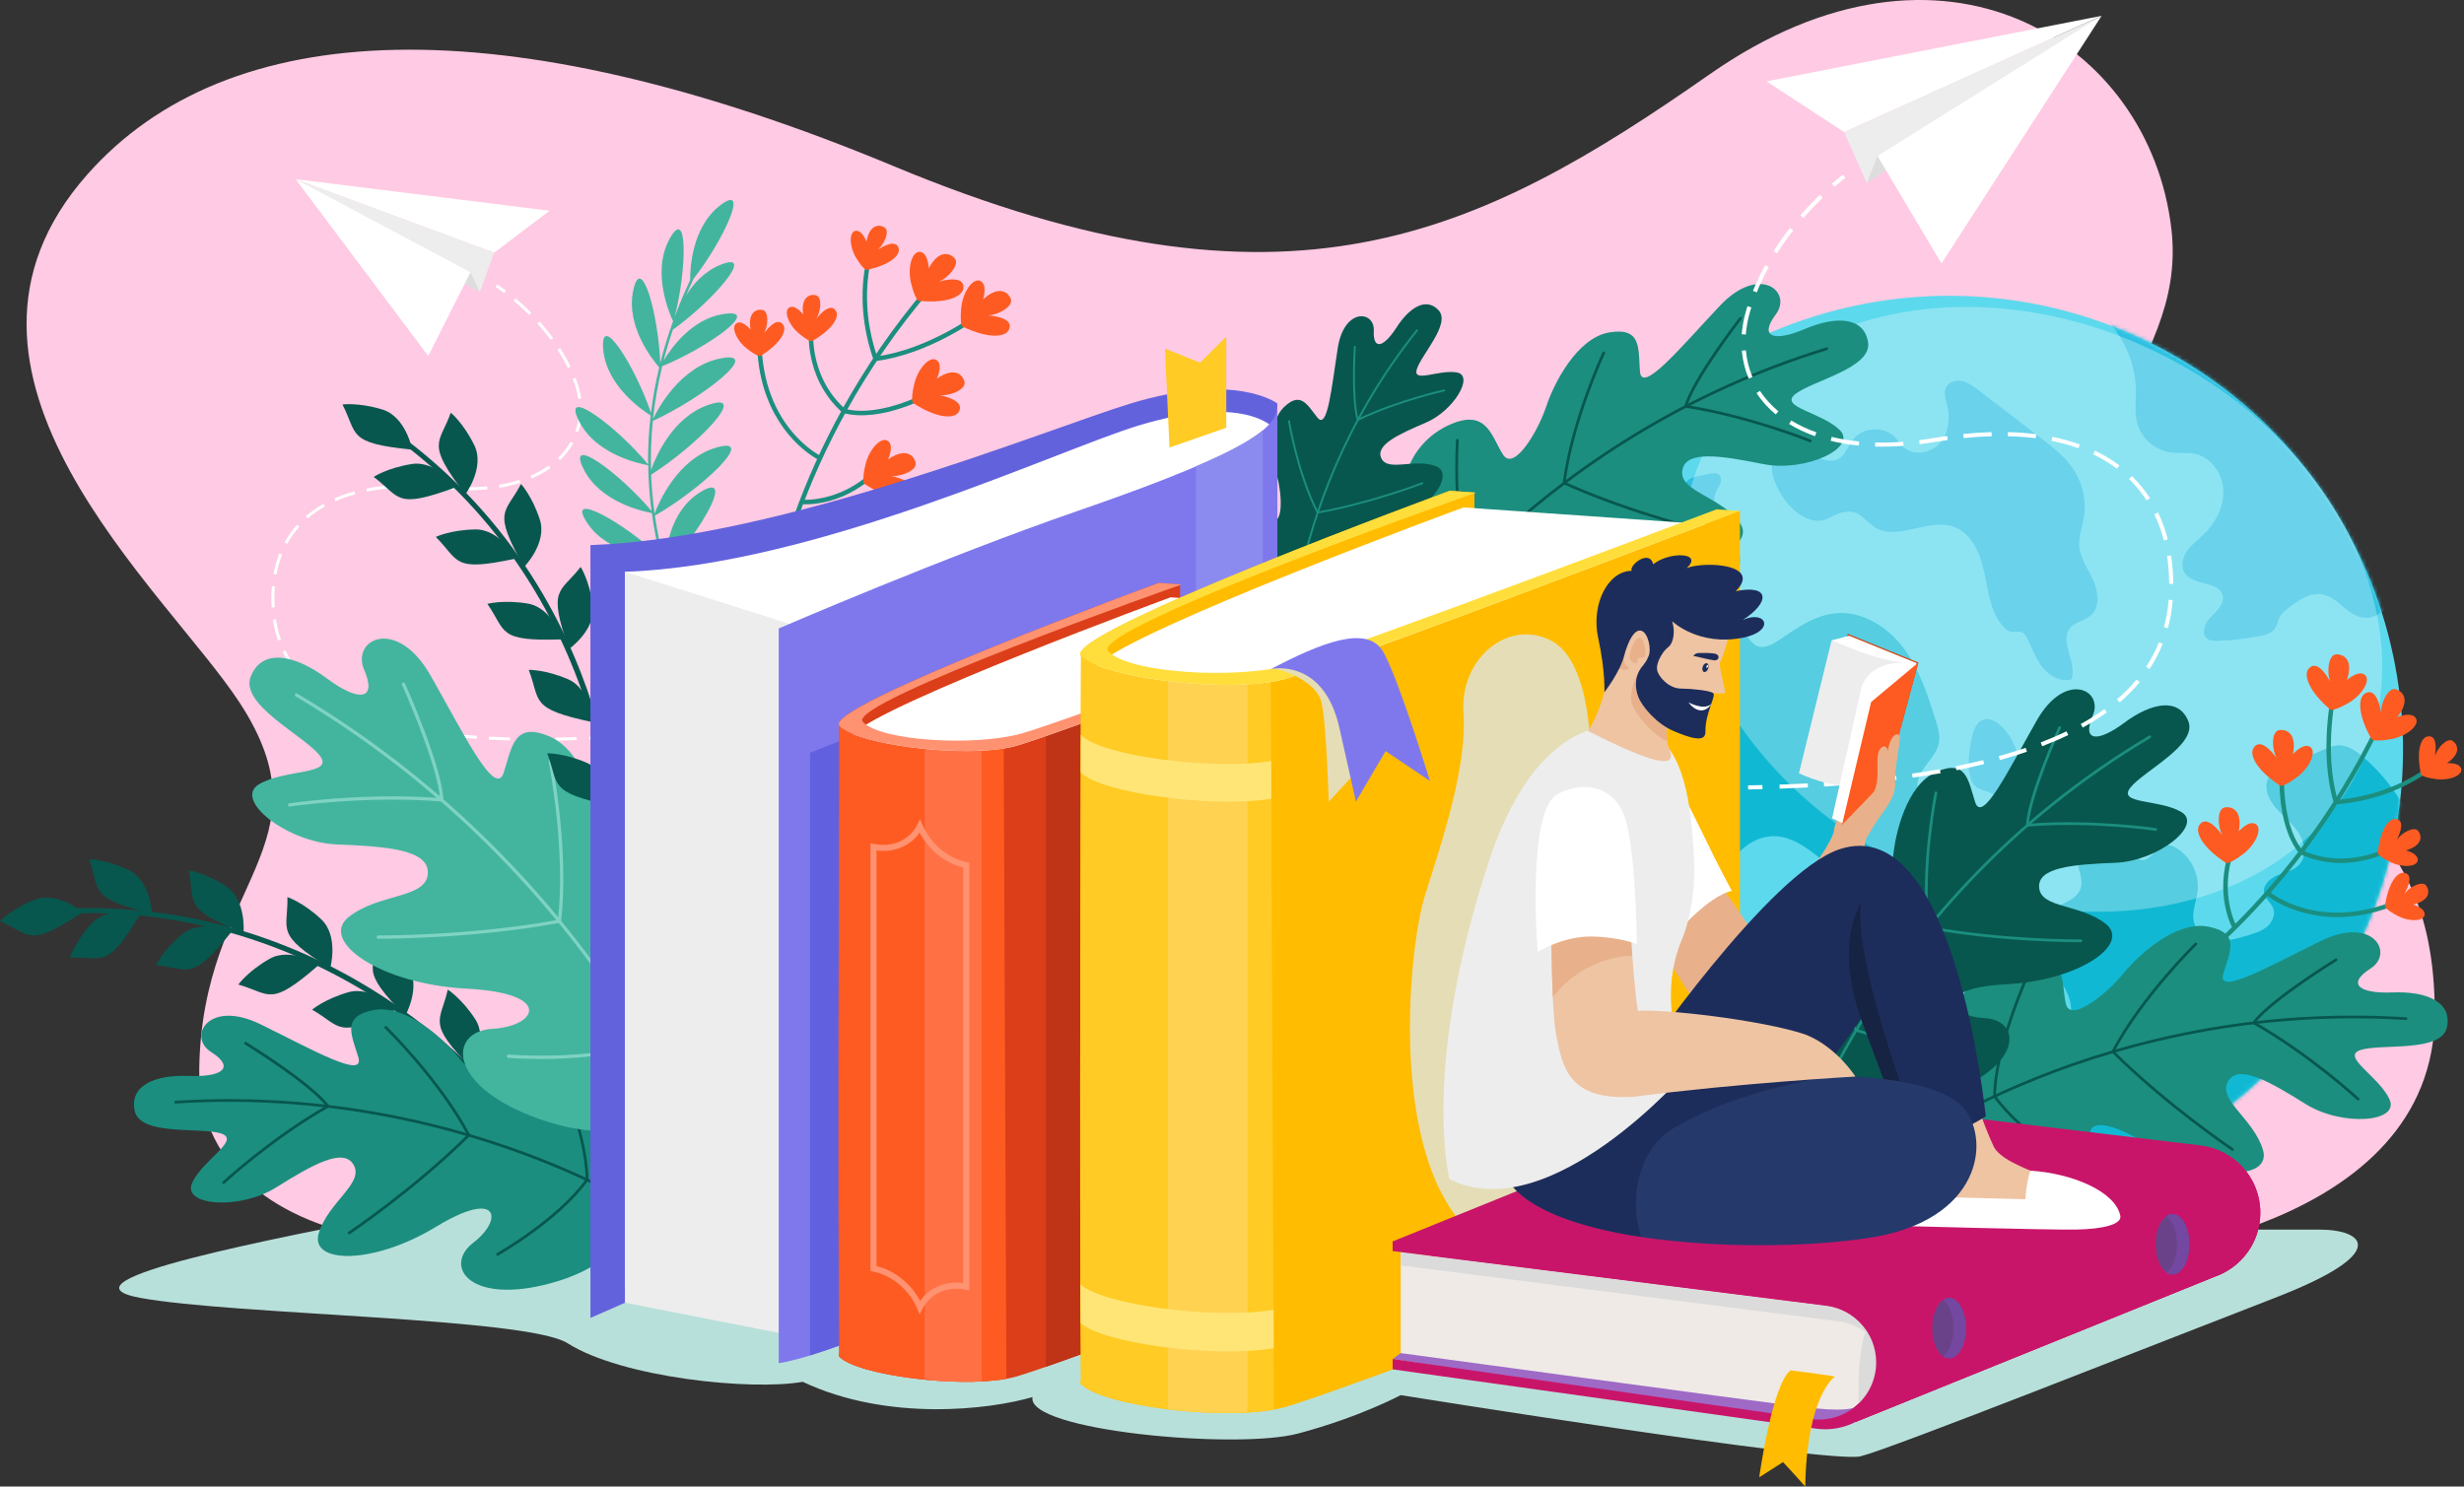 <svg width="643" height="388" viewBox="0 0 643 388" fill="none" xmlns="http://www.w3.org/2000/svg">
    <rect x="0" y="0" width="643" height="388" fill="#333333" stroke="none"/>
    <path d="M552.552 328.141C552.552 328.141 635.373 321.531 635.373 264.562C635.373 207.593 596.747 206.76 562.405 160.304C528.064 113.849 571.199 99.144 566.646 59.793C560.977 10.784 507.051 -23.167 446.267 19.312C385.483 61.791 335.881 86.141 233.406 43.443C130.931 0.744 59.274 4.264 22.767 45.565C-23.074 97.427 43.3 154.039 62.475 183.312C86.771 220.403 52.672 230.387 51.995 279.007C51.319 327.626 128.284 338.082 176.263 306.659C224.241 275.234 552.552 328.141 552.552 328.141Z" fill="#FFCAE3"/>
    <path d="M581.932 320.932C581.932 320.932 593.915 320.932 605.297 320.932C616.679 320.932 624.437 326.846 593.615 338.762C562.793 350.678 493.623 378.096 485.536 380.103C477.449 382.109 365.518 364.136 365.518 364.136C365.518 364.136 354.788 369.903 338.724 374.167C322.659 378.43 267.688 373.415 269.445 364.637C258.4 367.897 231.689 371.159 209.482 360.659C196.094 363.044 162.265 359.583 148.123 350.596C137.541 343.871 61.056 343.231 36.65 338.762C12.242 334.293 74.562 322.775 103.143 316.998C131.723 311.221 170.931 305.551 170.931 305.551L581.932 320.932Z" fill="#B8E0DA"/>
    <path d="M402.314 143.432C431.121 84.766 502.078 60.537 560.798 89.318C619.52 118.099 643.769 188.99 614.962 247.657C586.153 306.325 515.198 330.553 456.477 301.772C397.758 272.99 373.507 202.1 402.314 143.432Z" fill="#5DD9ED"/>
    <path d="M563.125 151.13C563 151.267 562.867 151.458 562.741 151.676C562.743 151.715 562.75 151.755 562.76 151.8L563.125 151.13Z" fill="#C2C2C1"/>
    <path d="M562.576 152.206C562.452 152.341 562.321 152.532 562.194 152.749C562.198 152.788 562.203 152.828 562.215 152.872L562.576 152.206Z" fill="url(#paint0_radial_1143_1513)"/>
    <mask id="mask0_1143_1513" style="mask-type:luminance" maskUnits="userSpaceOnUse" x="390" y="77" width="238" height="237">
        <path d="M402.314 143.432C431.121 84.766 502.078 60.537 560.798 89.318C619.52 118.099 643.769 188.99 614.962 247.657C586.153 306.325 515.198 330.553 456.477 301.772C397.758 272.99 373.507 202.1 402.314 143.432Z" fill="white"/>
    </mask>
    <g mask="url(#mask0_1143_1513)">
        <path opacity="0.5" d="M512.273 368.758C537.083 318.23 598.196 297.36 648.771 322.149C699.348 346.938 720.231 407.995 695.421 458.524C670.609 509.053 609.498 529.922 558.921 505.132C508.345 480.343 487.461 419.288 512.273 368.758Z" fill="url(#paint1_radial_1143_1513)"/>
    </g>
    <mask id="mask1_1143_1513" style="mask-type:luminance" maskUnits="userSpaceOnUse" x="390" y="77" width="238" height="237">
        <path d="M402.314 143.432C431.121 84.766 502.078 60.537 560.798 89.318C619.52 118.099 643.769 188.99 614.962 247.657C586.153 306.325 515.198 330.553 456.477 301.772C397.758 272.99 373.507 202.1 402.314 143.432Z" fill="white"/>
    </mask>
    <g mask="url(#mask1_1143_1513)">
        <path opacity="0.5" d="M521.841 373.447C544.058 328.197 598.787 309.508 644.079 331.707C689.373 353.906 708.074 408.585 685.856 453.835C663.636 499.086 608.91 517.773 563.616 495.573C518.323 473.374 499.62 418.697 521.841 373.447Z" fill="url(#paint2_radial_1143_1513)"/>
    </g>
    <mask id="mask2_1143_1513" style="mask-type:luminance" maskUnits="userSpaceOnUse" x="390" y="77" width="238" height="237">
        <path d="M402.314 143.432C431.121 84.766 502.078 60.537 560.798 89.318C619.52 118.099 643.769 188.99 614.962 247.657C586.153 306.325 515.198 330.553 456.477 301.772C397.758 272.99 373.507 202.1 402.314 143.432Z" fill="white"/>
    </mask>
    <g mask="url(#mask2_1143_1513)">
        <path d="M542.129 223.75C541.94 226.386 543.682 228.995 543.035 231.557C541.827 236.338 534.263 236.034 531.536 240.143C530.223 242.119 530.352 244.777 531.249 246.972C532.146 249.168 533.71 251.011 535.217 252.844C537.157 255.203 539.079 257.677 540.001 260.589C540.922 263.499 540.661 266.968 538.592 269.216C537.625 270.266 536.322 271.001 535.509 272.175C533.164 275.561 536.082 280.098 539.209 282.782C542.335 285.465 546.185 288.476 545.899 292.583C545.634 296.378 541.924 298.863 538.577 300.677C538.038 302.386 540.75 303.162 541.674 304.698C542.77 306.518 541.013 308.73 539.245 309.91C536.534 311.718 533.426 312.931 530.205 313.436L536.737 316.587C544.163 321.033 553.521 319.891 562.081 318.604C574.893 316.678 587.916 314.691 599.636 309.172C613.364 302.708 624.756 291.417 631.336 277.753C633.527 273.203 635.217 268.303 635.298 263.254C635.369 258.753 634.164 254.332 633.785 249.846C633.33 244.463 634.068 239.051 633.918 233.652C633.537 219.925 627.105 206.475 616.656 197.554C614.759 195.934 612.504 194.384 610.013 194.539C608.744 194.619 607.549 195.14 606.386 195.653C602.761 197.252 599.137 198.852 595.512 200.451C594.315 200.979 593.065 201.549 592.277 202.593C590.925 204.385 591.393 206.997 592.527 208.933C594.217 211.819 597.101 213.795 599.166 216.427C601.23 219.059 602.314 223.111 600.086 225.606C598.655 227.208 596.358 227.619 594.367 228.431C592.377 229.242 590.355 231.078 590.832 233.173C591.173 234.669 592.673 235.637 593.214 237.074C593.845 238.753 592.975 240.699 591.607 241.859C590.239 243.02 588.469 243.57 586.752 244.092C584.207 244.866 581.585 245.648 578.934 245.419C576.283 245.19 573.562 243.706 572.675 241.199C571.704 238.452 573.13 235.498 573.475 232.604C573.996 228.225 571.751 223.637 567.971 221.359C567.145 220.861 566.195 220.457 565.239 220.594C562.503 220.987 560.837 225.463 558.317 224.325C556.47 223.491 557.04 220.739 556.305 218.851C555.037 215.591 550.24 215.763 547.153 217.412C544.671 218.742 542.33 220.942 542.129 223.75Z" fill="#11B8D3"/>
        <path d="M391.84 133.439C383.441 139.01 378.946 148.964 376.945 158.835C371.708 184.653 380.713 211.011 389.828 235.73C396.177 252.946 403.396 271.18 419.16 281.93C425.522 286.27 431.711 289.443 437.037 295.133C440.645 298.987 443.668 302.609 448.964 304.081C451.535 304.796 458.505 306.322 459.893 303.359C461.928 299.015 453.22 293.323 454.334 289.139C454.829 287.278 457.417 287.287 459.205 286.568C463.168 284.975 463.125 278.921 460.362 275.666C457.599 272.41 453.315 270.982 449.602 268.87C440.301 263.583 434.509 253.92 429.13 244.679C427.843 242.467 426.572 239.592 428.083 237.527C429.616 235.432 432.799 235.816 435.326 236.422C440.076 237.56 444.824 238.696 449.574 239.834C448.86 234.949 449.215 229.744 451.618 225.431C454.021 221.118 458.763 217.91 463.69 218.279C467.465 218.562 470.79 220.786 473.786 223.096C478.431 226.678 482.775 230.649 486.759 234.954C488.564 236.905 490.347 238.967 492.685 240.234C495.022 241.502 498.102 241.806 500.24 240.226C497.929 238.748 498.316 235.015 500.214 233.033C502.111 231.052 504.906 230.285 507.48 229.334C510.055 228.382 512.756 226.939 513.72 224.371C515.118 220.654 512.165 216.7 508.898 214.438C505.18 211.863 500.184 209.252 500.368 204.737C500.538 200.589 505.249 197.899 505.984 193.813C506.33 191.893 505.738 189.942 505.153 188.08C503.071 181.449 500.917 174.673 496.733 169.121C492.549 163.569 485.869 159.381 478.947 160.067C473.47 160.609 468.766 164.001 464.213 167.09C462.46 168.278 460.241 169.478 458.343 168.54C457.549 168.147 456.969 167.436 456.415 166.746C455.005 164.99 453.594 163.235 452.184 161.48C449.703 158.392 445.747 154.975 442.313 156.951C440.192 158.17 439.569 160.871 438.964 163.239C437.887 167.455 436.153 171.643 433.046 174.692C429.939 177.74 425.244 179.441 421.099 178.105C416.954 176.771 414.021 171.879 415.611 167.828C416.53 165.487 418.772 163.3 418.025 160.897C417.505 159.221 415.605 158.285 413.847 158.309C412.09 158.332 410.437 159.097 408.848 159.846C407.067 155.672 408.392 150.914 409.395 146.49C410.397 142.066 410.887 136.907 407.917 133.476C404.083 129.044 396.725 130.198 391.84 133.439Z" fill="#11B8D3"/>
        <path d="M488.945 137.396C494.71 141.546 502.989 135.152 509.715 137.442C514.461 139.059 516.745 144.404 517.796 149.302C518.845 154.2 519.359 159.531 522.586 163.363C523.208 164.101 523.985 164.799 524.942 164.933C525.821 165.057 526.757 164.691 527.584 165.012C528.326 165.3 528.761 166.058 529.111 166.774C530.358 169.328 531.303 172.078 533.088 174.292C534.873 176.506 537.819 178.109 540.545 177.297C542.16 172.924 537.207 167.327 540.272 163.814C541.619 162.27 543.965 162.033 545.531 160.71C548.072 158.563 547.628 154.491 546.249 151.465C544.87 148.44 542.754 145.593 542.577 142.273C542.452 139.926 543.327 137.656 543.737 135.342C544.525 130.906 543.537 126.18 541.039 122.43C538.889 119.201 535.754 116.777 532.677 114.414C527.213 110.217 521.748 106.019 516.283 101.822C514.985 100.824 513.628 99.8 512.026 99.46C510.424 99.12 508.504 99.68 507.803 101.16C507.15 102.54 507.727 104.148 508.102 105.627C508.971 109.055 508.574 112.994 506.24 115.655C503.907 118.315 499.388 119.095 496.76 116.725C495.907 115.955 495.31 114.942 494.512 114.116C491.619 111.118 486.039 111.449 483.522 114.769C482.199 116.514 481.543 118.964 479.549 119.871C474.625 122.108 468.93 113.453 463.935 117.951C461.123 120.482 462.639 124.988 464.098 127.821C465.884 131.287 469.3 135.106 473.337 135.821C476.627 136.405 477.739 134.459 480.678 133.782C485.042 132.779 485.635 135.014 488.945 137.396Z" fill="#2DC0E2"/>
        <path d="M557.37 101.796C557.403 104.703 556.975 107.675 557.744 110.478C558.827 114.431 562.431 117.568 566.497 118.1C568.597 118.374 570.759 118.012 572.829 118.453C577.09 119.361 580.067 123.721 580.203 128.071C580.339 132.421 578.071 136.587 574.929 139.603C573.454 141.019 571.763 142.253 570.627 143.953C569.493 145.654 569.042 148.036 570.228 149.701C572.545 152.956 579.307 151.632 580.056 155.555C580.47 157.721 578.446 159.47 576.904 161.049C575.364 162.628 574.272 165.52 576.083 166.78C576.816 167.291 577.777 167.297 578.671 167.265C582.348 167.139 586.014 166.729 589.627 166.041C591.127 165.754 592.758 165.331 593.638 164.084C594.296 163.151 594.396 161.931 594.955 160.936C595.443 160.068 596.246 159.428 597.029 158.811C599.675 156.726 602.79 154.517 606.099 155.151C610.039 155.906 612.424 160.404 616.364 161.161C620.418 161.939 624.202 158.135 624.939 154.076C625.677 150.018 624.234 145.912 622.766 142.057C616.483 125.552 609.024 108.915 596.276 96.685C588.263 88.998 578.491 83.392 568.513 78.514C561.725 75.196 554.236 72.107 546.819 73.553L539.136 76.375C549.621 80.058 557.248 90.695 557.37 101.796Z" fill="#2DC0E2"/>
        <path d="M435.448 142.577C435.577 142.972 435.751 143.372 436.071 143.638C436.364 143.881 436.745 143.983 437.115 144.079C438.435 144.422 439.806 144.769 441.15 144.533C441.812 144.417 442.454 144.161 443.127 144.149C444.27 144.129 445.29 144.803 446.293 145.351C448.394 146.498 450.752 147.174 453.143 147.313C453.441 147.33 453.774 147.327 453.991 147.124C454.179 146.948 454.227 146.672 454.238 146.416C454.31 144.694 453.182 143.157 451.95 141.949C450.719 140.742 449.298 139.661 448.49 138.137C447.797 136.832 447.623 135.323 447.46 133.854C447.257 132.011 447.067 130.067 447.819 128.371C448.165 127.592 448.698 126.897 448.959 126.086C449.219 125.274 449.117 124.244 448.409 123.768C447.814 123.368 447.023 123.495 446.318 123.637C445.254 123.852 444.19 124.067 443.127 124.282C441.769 124.556 440.172 125.039 439.785 126.368C439.487 127.396 440.081 128.487 439.963 129.551C439.719 131.745 437.402 133.522 436.389 135.414C435.179 137.675 434.845 140.105 435.448 142.577Z" fill="#2DC0E2"/>
        <path d="M521.179 208.127C521.959 208.858 522.293 209.938 522.9 210.819C524.847 213.651 529.348 213.7 532.09 211.627C532.334 211.443 532.571 211.242 532.747 210.993C532.998 210.637 533.112 210.201 533.155 209.768C533.338 207.912 532.298 206.155 531.095 204.73C529.892 203.305 528.468 202.027 527.619 200.367C526.754 198.674 526.559 196.721 525.861 194.953C523.417 188.756 516.528 183.56 514.575 192.45C513.923 195.42 513.422 199.316 514.047 202.329C515.046 207.135 518.364 205.483 521.179 208.127Z" fill="#2DC0E2"/>
    </g>
    <g opacity="0.29">
        <path d="M445.07 117.281C463.228 80.301 516.102 69.022 563.166 92.09C610.23 115.157 633.663 163.835 615.505 200.816C597.346 237.797 544.473 249.076 497.408 226.008C450.345 202.94 426.911 154.262 445.07 117.281Z" fill="white"/>
    </g>
    <path d="M558.572 262.899L557.983 261.894C558.364 261.672 596.243 239.09 620.39 188.742L621.441 189.245C597.131 239.93 558.955 262.675 558.572 262.899Z" fill="#1B8E7F"/>
    <path d="M609.165 209.992L609.029 209.54C605.009 196.164 608.517 180.574 608.552 180.418L609.687 180.679C609.653 180.83 606.295 195.778 610.012 208.75C628.322 207.042 637.316 196.867 637.405 196.764L638.286 197.525C638.194 197.633 628.732 208.337 609.636 209.952L609.165 209.992Z" fill="#1B8E7F"/>
    <path d="M600.121 222.893L600.033 222.785C593.509 214.721 594.973 199.933 595.038 199.308L596.197 199.429C596.181 199.576 594.734 214.229 600.854 221.947C612.973 227.345 623.743 220.812 623.851 220.746L624.467 221.734C624.354 221.803 612.999 228.713 600.247 222.95L600.121 222.893Z" fill="#1B8E7F"/>
    <path d="M593.93 235.271C592.273 234.318 591.386 233.568 591.351 233.538L592.116 232.659C592.254 232.78 606.166 244.48 628.433 233.512L628.948 234.556C611.569 243.116 599.062 238.224 593.93 235.271Z" fill="#1B8E7F"/>
    <path d="M582.69 242.44C582.485 242.082 577.708 233.52 581.846 221.735L582.946 222.121C578.991 233.382 583.654 241.779 583.702 241.862L582.69 242.44Z" fill="#1B8E7F"/>
    <path d="M631.791 202.177C631.791 202.177 632.241 202.889 635.725 203.354C639.209 203.819 642.709 202.366 642.27 200.65C641.83 198.934 638.535 199.204 638.535 199.204C642.391 196.594 641.36 194.262 640.007 193.363C638.654 192.465 636.047 195.116 635.436 197.341C636.078 192.918 634.879 191.855 633.33 192.265C631.782 192.675 630.434 195.908 631.791 202.177Z" fill="#FE5B22"/>
    <path d="M620.494 222.715C620.494 222.715 620.703 223.53 623.874 225.045C627.045 226.56 630.823 226.256 630.934 224.488C631.045 222.719 627.828 221.962 627.828 221.962C632.3 220.666 632.039 218.129 631.029 216.858C630.019 215.587 626.721 217.307 625.454 219.236C627.428 215.227 626.616 213.846 625.016 213.759C623.415 213.673 621.135 216.333 620.494 222.715Z" fill="#FE5B22"/>
    <path d="M622.37 236.563C622.37 236.563 622.546 237.385 625.654 239.025C628.762 240.664 632.549 240.509 632.73 238.747C632.911 236.985 629.726 236.101 629.726 236.101C634.246 234.983 634.085 232.438 633.127 231.129C632.168 229.819 628.804 231.406 627.461 233.283C629.592 229.355 628.836 227.944 627.241 227.794C625.646 227.643 623.263 230.211 622.37 236.563Z" fill="#FE5B22"/>
    <path d="M618.926 193.009C618.926 193.009 619.702 193.663 623.88 192.935C628.057 192.206 631.556 189.264 630.426 187.448C629.296 185.632 625.603 187.14 625.603 187.14C629.089 182.738 627.055 180.429 625.172 179.886C623.289 179.344 621.253 183.34 621.36 186.122C620.491 180.802 618.725 180.013 617.092 181.047C615.459 182.08 615.083 186.289 618.926 193.009Z" fill="#FE5B22"/>
    <path d="M608.176 185.263C608.176 185.263 609.13 185.615 612.809 183.51C616.489 181.405 618.778 177.449 617.098 176.126C615.417 174.803 612.458 177.475 612.458 177.475C614.238 172.15 611.539 170.67 609.584 170.8C607.629 170.93 607.074 175.38 608.122 177.959C605.493 173.251 603.565 173.109 602.381 174.637C601.196 176.165 602.275 180.25 608.176 185.263Z" fill="#FE5B22"/>
    <path d="M595.12 205.113C595.12 205.113 596.11 205.34 599.492 202.783C602.873 200.226 604.637 196.01 602.802 194.913C600.966 193.815 598.372 196.842 598.372 196.842C599.458 191.335 596.592 190.211 594.669 190.588C592.746 190.966 592.765 195.451 594.134 197.876C590.925 193.542 588.993 193.647 588.015 195.313C587.035 196.979 588.628 200.893 595.12 205.113Z" fill="#FE5B22"/>
    <path d="M580.962 225.275C580.962 225.275 581.952 225.502 585.333 222.945C588.713 220.388 590.479 216.172 588.643 215.075C586.808 213.977 584.214 217.004 584.214 217.004C585.3 211.497 582.433 210.373 580.51 210.75C578.587 211.129 578.607 215.613 579.975 218.038C576.766 213.704 574.834 213.809 573.856 215.475C572.876 217.14 574.468 221.055 580.962 225.275Z" fill="#FE5B22"/>
    <path d="M488.72 307.21C488.72 307.21 497.727 300.37 504.933 300.01C512.139 299.649 512.759 309.189 532.176 313.689C551.592 318.189 557.897 308.469 550.151 302.529C542.405 296.59 543.305 288.31 559.879 298.39C576.453 308.469 593.027 308.11 590.506 300.01C587.984 291.91 578.736 287.111 581.377 282.311C584.02 277.511 592.309 282.311 601.736 288.191C611.162 294.07 626.416 292.991 623.533 286.871C620.65 280.752 610.682 275.712 616.087 274.032C621.492 272.352 637.105 274.752 638.546 268.152C639.987 261.553 633.291 258.673 624.389 259.034C615.487 259.394 612.364 256.754 618.61 252.794C624.856 248.834 619.331 238.875 605.639 245.594C591.948 252.314 578.497 259.976 580.178 254.225C581.86 248.474 584.743 243.554 576.335 241.874C567.927 240.194 558.079 249.177 553.996 254.225C549.912 259.272 540.304 267.072 539.103 262.033C537.902 256.993 539.584 249.434 529.615 249.674C519.647 249.914 510.639 256.753 507.997 270.912C505.354 285.071 489.381 301.87 485.538 303.43C486.378 307.39 488.72 307.21 488.72 307.21Z" fill="#1B8E7F"/>
    <path d="M489.468 304.661C489.547 304.661 489.627 304.635 489.692 304.583C489.829 304.474 503.647 293.559 527.481 283.428C549.473 274.081 584.737 263.505 627.833 266.232C628.028 266.246 628.204 266.094 628.216 265.895C628.228 265.697 628.078 265.526 627.878 265.513C584.628 262.78 549.242 273.392 527.174 282.776C503.257 292.944 489.38 303.911 489.242 304.02C489.087 304.143 489.061 304.369 489.185 304.526C489.258 304.615 489.363 304.661 489.468 304.661Z" fill="#07574E"/>
    <path d="M615.366 287.231C615.463 287.231 615.559 287.192 615.63 287.115C615.765 286.97 615.758 286.742 615.611 286.607C615.487 286.492 603.186 275.153 588.647 266.837C593.518 260.849 609.625 250.922 609.79 250.821C609.96 250.716 610.013 250.495 609.908 250.326C609.804 250.157 609.583 250.102 609.413 250.207C608.721 250.632 592.433 260.671 587.819 266.724L587.569 267.052L587.928 267.256C602.552 275.548 614.997 287.021 615.121 287.135C615.191 287.199 615.279 287.231 615.366 287.231Z" fill="#07574E"/>
    <path d="M582.578 300.37C582.695 300.37 582.809 300.314 582.878 300.211C582.989 300.045 582.945 299.823 582.779 299.712C582.611 299.599 565.86 288.329 551.811 274.414C559.425 260.168 573.143 246.767 573.282 246.632C573.424 246.493 573.428 246.266 573.289 246.123C573.151 245.981 572.922 245.977 572.779 246.115C572.639 246.251 558.689 259.879 551.049 274.313L550.925 274.548L551.114 274.736C565.251 288.788 582.209 300.195 582.378 300.309C582.439 300.35 582.509 300.37 582.578 300.37Z" fill="#07574E"/>
    <path d="M543.846 305.95C543.972 305.95 544.094 305.883 544.16 305.765C544.259 305.592 544.197 305.373 544.024 305.276C543.868 305.188 528.425 296.425 520.868 286.025C520.998 273.459 529.496 254.563 529.583 254.373C529.664 254.193 529.585 253.979 529.403 253.898C529.222 253.816 529.007 253.897 528.926 254.077C528.838 254.269 520.225 273.42 520.145 286.14L520.144 286.258L520.213 286.352C527.839 296.924 543.511 305.816 543.668 305.904C543.725 305.934 543.786 305.95 543.846 305.95Z" fill="#07574E"/>
    <path d="M470.152 303.867C470.152 303.867 473.705 293.234 479.408 288.915C485.111 284.596 490.955 292.065 509.38 284.91C527.804 277.755 527.533 266.272 517.864 265.731C508.195 265.19 504.302 257.904 523.518 256.908C542.734 255.911 556.112 246.362 549.514 241.135C542.917 235.907 532.656 237.139 532.136 231.732C531.615 226.324 541.092 225.627 552.104 225.182C563.116 224.735 575.008 215.333 569.223 211.929C563.438 208.525 552.453 209.962 555.94 205.568C559.428 201.174 573.562 194.423 571.051 188.211C568.54 181.999 561.443 183.379 554.351 188.645C547.259 193.911 543.224 193.491 546.125 186.76C549.027 180.029 538.93 174.954 531.471 188.104C524.012 201.255 517.28 215.044 515.44 209.392C513.6 203.741 513.21 198.102 505.382 201.42C497.555 204.738 494.512 217.596 493.989 224.012C493.468 230.427 489.96 242.182 486.156 238.724C482.352 235.266 479.502 228.134 471.469 233.896C463.436 239.658 459.883 250.291 465.638 263.367C471.394 276.442 467.704 299.124 465.428 302.549C468.333 305.322 470.152 303.867 470.152 303.867Z" fill="#07574E"/>
    <path d="M469.137 301.423C469.29 301.423 469.431 301.325 469.478 301.171C469.529 301.005 474.744 284.347 488.604 262.739C501.393 242.802 524.369 214.453 561.201 192.618C561.37 192.517 561.426 192.299 561.326 192.128C561.225 191.96 561.006 191.904 560.836 192.004C523.874 213.916 500.82 242.367 487.988 262.376C474.082 284.062 468.847 300.794 468.796 300.96C468.737 301.148 468.844 301.349 469.033 301.407C469.067 301.417 469.103 301.423 469.137 301.423Z" fill="#1B8E7F"/>
    <path d="M562.532 216.846C562.707 216.846 562.859 216.719 562.886 216.542C562.915 216.347 562.78 216.165 562.585 216.136C562.419 216.111 545.997 213.69 529.435 214.995C530.076 207.369 537.718 190.243 537.797 190.067C537.878 189.888 537.797 189.677 537.618 189.596C537.438 189.516 537.227 189.596 537.146 189.777C536.817 190.511 529.088 207.831 528.695 215.366L528.673 215.774L529.081 215.741C545.698 214.369 562.314 216.818 562.48 216.843C562.497 216.844 562.514 216.846 562.532 216.846Z" fill="#1B8E7F"/>
    <path d="M503.102 242.423L502.843 242.374L502.814 242.112C501 226.022 504.806 207.068 504.844 206.878C504.883 206.684 505.074 206.562 505.266 206.599C505.459 206.638 505.583 206.828 505.545 207.02C505.507 207.208 501.765 225.847 503.496 241.77C522.79 245.325 542.817 245.201 543.018 245.204C543.215 245.229 543.376 245.361 543.377 245.558C543.379 245.755 543.22 245.916 543.023 245.917C543.009 245.917 542.901 245.918 542.704 245.918C540.04 245.918 521.212 245.794 503.102 242.423Z" fill="#1B8E7F"/>
    <path d="M507.199 272.361C511.452 272.361 514.368 272.121 514.439 272.115C514.635 272.098 514.782 271.926 514.765 271.729C514.747 271.532 514.584 271.39 514.378 271.404C514.201 271.419 496.647 272.862 484.639 268.561C477.715 258.192 474.108 237.967 474.073 237.764C474.038 237.569 473.855 237.435 473.659 237.474C473.465 237.508 473.335 237.693 473.369 237.887C473.406 238.093 477.062 258.593 484.111 269.057L484.177 269.154L484.287 269.194C491.561 271.828 500.863 272.361 507.199 272.361Z" fill="#1B8E7F"/>
    <path d="M361.124 178.796C361.124 178.796 367.134 169.219 373.748 166.34C380.362 163.461 384.314 172.167 404.07 169.526C423.826 166.884 426.29 155.567 416.943 152.743C407.596 149.919 405.513 141.856 424.581 145.437C443.65 149.019 459.03 142.835 453.806 136.147C448.584 129.46 438.235 128.232 439.011 122.81C439.786 117.388 449.238 118.952 460.136 121.127C471.033 123.303 484.921 116.91 480.062 112.202C475.202 107.494 464.095 106.296 468.557 102.818C473.02 99.339 488.475 96.075 487.491 89.393C486.506 82.709 479.224 82.378 471.022 85.856C462.82 89.335 458.966 87.966 463.409 82.058C467.853 76.151 459.164 68.782 448.729 79.899C438.295 91.017 428.419 102.932 427.959 96.957C427.499 90.983 428.457 85.363 419.998 86.758C411.538 88.153 405.501 100.031 403.464 106.195C401.428 112.358 395.195 123.045 392.291 118.753C389.386 114.462 388.287 106.796 379.045 110.538C369.804 114.28 363.794 123.857 366.327 138.036C368.859 152.215 359.854 173.567 356.81 176.382C358.996 179.791 361.124 178.796 361.124 178.796Z" fill="#1B8E7F"/>
    <path d="M360.923 176.148C360.997 176.12 361.062 176.068 361.105 175.995C361.195 175.844 370.264 160.757 388.982 142.869C406.253 126.364 435.506 104.028 476.789 91.375C476.977 91.319 477.087 91.116 477.029 90.925C476.97 90.735 476.769 90.628 476.578 90.686C435.149 103.389 405.795 125.803 388.464 142.368C369.682 160.32 360.575 175.476 360.486 175.627C360.385 175.798 360.441 176.018 360.612 176.12C360.71 176.179 360.824 176.185 360.923 176.148Z" fill="#07574E"/>
    <path d="M472.548 115.42C472.639 115.386 472.715 115.316 472.755 115.219C472.831 115.035 472.741 114.825 472.557 114.75C472.401 114.686 456.885 108.417 440.342 105.767C442.783 98.446 454.342 83.475 454.461 83.322C454.583 83.165 454.554 82.939 454.396 82.817C454.239 82.695 454.013 82.722 453.891 82.882C453.395 83.523 441.704 98.663 439.526 105.954L439.409 106.349L439.816 106.412C456.429 109.011 472.127 115.353 472.284 115.416C472.373 115.453 472.467 115.452 472.548 115.42Z" fill="#07574E"/>
    <path d="M446.518 139.281C446.627 139.24 446.713 139.148 446.742 139.026C446.787 138.832 446.666 138.639 446.472 138.595C446.275 138.548 426.621 133.915 408.558 125.853C410.645 109.839 418.743 92.46 418.825 92.285C418.909 92.106 418.831 91.892 418.651 91.807C418.471 91.723 418.257 91.799 418.172 91.98C418.089 92.156 409.855 109.829 407.809 126.026L407.776 126.291L408.019 126.4C426.213 134.559 446.109 139.248 446.309 139.294C446.381 139.312 446.453 139.306 446.518 139.281Z" fill="#07574E"/>
    <path d="M412.253 158.167C412.37 158.123 412.462 158.017 412.482 157.885C412.512 157.689 412.378 157.505 412.18 157.475C412.004 157.448 394.458 154.698 383.712 147.635C379.392 135.833 380.663 115.155 380.677 114.948C380.69 114.75 380.54 114.578 380.341 114.566C380.143 114.554 379.972 114.703 379.959 114.902C379.946 115.111 378.657 136.068 383.077 147.996L383.118 148.105L383.216 148.17C394.087 155.37 411.893 158.158 412.072 158.186C412.134 158.196 412.197 158.189 412.253 158.167Z" fill="#07574E"/>
    <path d="M337.418 183.11C337.418 183.11 337.11 175.155 339.814 170.857C342.518 166.559 348.276 170.057 358.721 160.687C369.165 151.318 366.103 143.756 359.544 145.82C352.984 147.884 348.569 144.019 361.085 138.542C373.602 133.065 380.092 123.369 374.397 121.549C368.702 119.729 362.195 123.118 360.492 119.656C358.788 116.194 364.909 113.357 372.114 110.302C379.317 107.246 384.858 98.021 380.16 97.208C375.463 96.396 368.525 100.103 369.739 96.311C370.953 92.518 378.649 84.49 375.422 80.993C372.194 77.495 367.825 80.19 364.436 85.466C361.046 90.741 358.261 91.473 358.499 86.274C358.737 81.074 350.755 80.233 349.1 90.838C347.445 101.443 346.434 112.292 343.793 108.998C341.151 105.705 339.476 102.056 335.109 106.222C330.742 110.387 331.948 119.693 333.211 124.085C334.475 128.478 335.094 137.166 331.7 135.821C328.306 134.477 324.62 130.453 320.731 136.294C316.841 142.134 317.149 150.089 324.254 157.334C331.36 164.578 334.602 180.572 333.949 183.416C336.574 184.531 337.418 183.11 337.418 183.11Z" fill="#07574E"/>
    <path d="M336.13 181.739C336.231 181.701 336.3 181.601 336.294 181.487C336.286 181.364 335.569 168.99 339.353 151.162C342.846 134.713 350.994 110.122 369.983 86.388C370.07 86.278 370.052 86.119 369.943 86.031C369.833 85.944 369.674 85.963 369.586 86.071C350.53 109.889 342.355 134.567 338.853 151.076C335.058 168.967 335.78 181.394 335.788 181.518C335.796 181.658 335.917 181.764 336.057 181.755C336.082 181.753 336.107 181.747 336.13 181.739Z" fill="#1B8E7F"/>
    <path d="M376.948 102.15C377.063 102.107 377.133 101.985 377.106 101.86C377.077 101.723 376.942 101.636 376.805 101.665C376.689 101.69 365.17 104.196 354.495 109.213C353.006 103.985 353.785 90.693 353.793 90.556C353.802 90.416 353.695 90.297 353.555 90.288C353.416 90.281 353.296 90.386 353.287 90.526C353.253 91.095 352.466 104.538 354.095 109.644L354.183 109.921L354.446 109.796C365.142 104.721 376.795 102.185 376.912 102.16C376.924 102.158 376.936 102.155 376.948 102.15Z" fill="#1B8E7F"/>
    <path d="M343.886 134.032L343.701 134.066L343.616 133.899C338.372 123.664 336.142 110.118 336.121 109.983C336.098 109.845 336.194 109.715 336.331 109.692C336.47 109.67 336.599 109.763 336.622 109.902C336.643 110.037 338.835 123.356 343.982 133.502C357.693 131.031 370.967 125.93 371.101 125.881C371.238 125.848 371.379 125.895 371.429 126.026C371.48 126.157 371.415 126.304 371.284 126.355C371.275 126.358 371.203 126.386 371.073 126.435C369.303 127.1 356.762 131.735 343.886 134.032Z" fill="#1B8E7F"/>
    <path d="M354.122 152.896C356.947 151.83 358.824 150.94 358.87 150.917C358.996 150.857 359.05 150.705 358.99 150.58C358.93 150.454 358.785 150.4 358.652 150.46C358.539 150.515 347.239 155.871 338.181 156.023C330.979 150.869 323.505 138.336 323.431 138.21C323.36 138.09 323.204 138.046 323.083 138.121C322.962 138.192 322.923 138.348 322.994 138.468C323.069 138.596 330.644 151.298 337.954 156.485L338.022 156.532L338.105 156.531C343.599 156.459 349.913 154.483 354.122 152.896Z" fill="#1B8E7F"/>
    <path d="M478.734 48.759L478.031 47.958C479.797 46.415 480.9 45.597 480.947 45.564L481.581 46.421C481.57 46.428 480.464 47.249 478.734 48.759Z" fill="white"/>
    <path d="M464.419 205.846L464.383 204.781C466.895 204.695 469.348 204.591 471.743 204.466L471.799 205.53C469.399 205.654 466.939 205.761 464.419 205.846ZM476.014 205.288L475.947 204.225C478.416 204.069 480.887 203.886 483.289 203.682L483.379 204.743C480.969 204.948 478.491 205.131 476.014 205.288ZM487.583 204.358L487.479 203.296C489.964 203.052 492.425 202.777 494.792 202.478L494.925 203.535C492.549 203.833 490.079 204.11 487.583 204.358ZM499.111 202.976L498.959 201.921C501.454 201.564 503.897 201.174 506.222 200.763L506.407 201.811C504.072 202.226 501.616 202.616 499.111 202.976ZM510.56 201.029L510.352 199.984C512.804 199.496 515.218 198.962 517.525 198.397L517.779 199.432C515.456 200.001 513.027 200.538 510.56 201.029ZM521.871 198.37L521.587 197.343C524.021 196.672 526.382 195.952 528.603 195.198L528.947 196.207C526.705 196.966 524.323 197.694 521.871 198.37ZM532.928 194.772L532.545 193.777C534.903 192.873 537.166 191.9 539.273 190.887L539.735 191.846C537.602 192.873 535.313 193.857 532.928 194.772ZM543.503 189.905L542.987 188.973C545.2 187.749 547.278 186.44 549.162 185.084L549.784 185.948C547.867 187.329 545.754 188.661 543.503 189.905ZM553.13 183.327L552.439 182.518C554.34 180.895 556.062 179.162 557.558 177.366L558.378 178.048C556.843 179.891 555.078 181.666 553.13 183.327ZM560.925 174.63L560.035 174.043C561.374 172.017 562.504 169.859 563.392 167.631L564.383 168.024C563.468 170.32 562.304 172.543 560.925 174.63ZM565.73 163.976L564.702 163.699C565.314 161.433 565.727 159.026 565.93 156.545L566.992 156.631C566.784 159.175 566.361 161.647 565.73 163.976ZM566.077 152.384C566.069 151.461 566.035 150.5 565.976 149.532C565.882 148.027 565.723 146.544 565.502 145.12L566.556 144.957C566.782 146.41 566.944 147.929 567.04 149.467C567.101 150.454 567.135 151.432 567.144 152.376L566.077 152.384ZM564.668 141.048C564.05 138.645 563.218 136.352 562.197 134.23L563.157 133.769C564.209 135.952 565.065 138.311 565.701 140.781L564.668 141.048ZM560.174 130.619C558.86 128.586 557.316 126.704 555.588 125.024L556.332 124.26C558.118 125.995 559.712 127.94 561.069 130.04L560.174 130.619ZM552.44 122.333C550.559 120.917 548.469 119.66 546.229 118.592L546.686 117.631C548.993 118.729 551.144 120.024 553.081 121.482L552.44 122.333ZM542.389 116.996C540.188 116.205 537.823 115.554 535.362 115.06L535.572 114.016C538.085 114.52 540.499 115.184 542.749 115.994L542.389 116.996ZM491.197 116.58C490.563 116.579 489.937 116.571 489.319 116.554L489.349 115.489C491.681 115.552 494.149 115.493 496.666 115.304L496.745 116.367C494.86 116.509 492.994 116.58 491.197 116.58ZM485.077 116.293C482.521 116.045 480.051 115.631 477.733 115.063L477.987 114.029C480.256 114.584 482.675 114.989 485.18 115.231L485.077 116.293ZM500.966 115.942L500.833 114.885C502.068 114.729 503.344 114.542 504.621 114.327C505.805 114.126 506.972 113.948 508.121 113.786L508.269 114.841C507.13 115 505.972 115.179 504.798 115.377C503.506 115.594 502.217 115.785 500.966 115.942ZM531.241 114.387C528.913 114.09 526.457 113.908 523.943 113.849L523.968 112.783C526.518 112.844 529.011 113.027 531.376 113.329L531.241 114.387ZM512.435 114.335L512.327 113.276C514.847 113.018 517.339 112.854 519.727 112.791L519.756 113.856C517.394 113.92 514.93 114.081 512.435 114.335ZM473.643 113.85C471.194 112.983 468.92 111.912 466.883 110.662L467.441 109.755C469.415 110.963 471.62 112.004 473.998 112.845L473.643 113.85ZM463.397 108.171C461.416 106.522 459.726 104.648 458.377 102.602L459.265 102.016C460.56 103.975 462.179 105.772 464.08 107.354L463.397 108.171ZM456.341 98.813C455.367 96.52 454.761 94.071 454.538 91.529L455.601 91.435C455.814 93.865 456.393 96.207 457.322 98.396L456.341 98.813ZM455.581 87.317L454.517 87.236C454.668 85.26 455.037 83.234 455.617 81.216C455.741 80.779 455.872 80.344 456.01 79.911L457.026 80.232C456.892 80.655 456.764 81.08 456.642 81.508C456.082 83.459 455.727 85.413 455.581 87.317ZM458.436 76.305L457.447 75.907C458.35 73.67 459.428 71.412 460.649 69.198L461.582 69.713C460.381 71.89 459.322 74.107 458.436 76.305ZM463.718 66.118L462.819 65.546C464.116 63.509 465.559 61.472 467.113 59.488L467.952 60.145C466.42 62.102 464.996 64.111 463.718 66.118ZM470.617 56.915L469.811 56.217C471.426 54.359 473.143 52.546 474.915 50.828L475.658 51.592C473.908 53.29 472.211 55.081 470.617 56.915Z" fill="white"/>
    <path d="M456.197 206.051L456.181 204.985C457.436 204.966 458.679 204.941 459.907 204.91L459.934 205.975C458.702 206.006 457.456 206.031 456.197 206.051Z" fill="white"/>
    <path d="M481.264 34.495L460.988 21.236L548.433 4.128L481.264 34.495Z" fill="white"/>
    <path d="M481.264 34.495L487.163 47.787L548.433 4.128L481.264 34.495Z" fill="#EDEDED"/>
    <path d="M489.948 40.724L487.163 47.787L500.273 39.097L489.948 40.724Z" fill="#DDDDDD"/>
    <path d="M489.947 40.724L506.645 68.766L548.432 4.128L489.947 40.724Z" fill="white"/>
    <path d="M131.574 76.502L132.056 75.866C130.656 74.804 129.789 74.251 129.752 74.229L129.323 74.901C129.332 74.907 130.202 75.462 131.574 76.502Z" fill="white"/>
    <path d="M144.932 193.334L144.919 192.536C146.716 192.505 148.556 192.455 150.438 192.388L150.467 193.186C148.578 193.253 146.735 193.302 144.932 193.334ZM136.235 193.348L136.247 192.55C138.053 192.577 139.91 192.586 141.764 192.574L141.77 193.373C139.909 193.384 138.047 193.376 136.235 193.348ZM127.541 193.046L127.585 192.249C129.37 192.348 131.224 192.427 133.095 192.479L133.072 193.278C131.194 193.224 129.333 193.146 127.541 193.046ZM118.868 192.356L118.952 191.562C120.711 191.749 122.559 191.913 124.442 192.05L124.382 192.846C122.491 192.707 120.636 192.543 118.868 192.356ZM110.243 191.168L110.379 190.382C112.133 190.684 113.966 190.958 115.824 191.194L115.723 191.986C113.853 191.747 112.008 191.473 110.243 191.168ZM101.725 189.338L101.93 188.565C103.631 189.014 105.433 189.429 107.287 189.804L107.129 190.587C105.26 190.21 103.441 189.79 101.725 189.338ZM93.434 186.64L93.729 185.898C95.357 186.546 97.099 187.155 98.91 187.708L98.675 188.471C96.844 187.914 95.081 187.297 93.434 186.64ZM85.614 182.753L86.034 182.075C87.514 182.991 89.135 183.862 90.852 184.662L90.515 185.385C88.769 184.572 87.12 183.688 85.614 182.753ZM78.778 177.297L79.355 176.744C80.566 178.008 81.945 179.215 83.451 180.329L82.975 180.97C81.434 179.829 80.021 178.594 78.778 177.297ZM73.765 170.115L74.486 169.77C75.266 171.39 76.224 172.944 77.33 174.389L76.695 174.874C75.556 173.386 74.57 171.784 73.765 170.115ZM71.222 161.735L72.012 161.615C72.292 163.459 72.727 165.237 73.302 166.898L72.548 167.16C71.956 165.452 71.51 163.626 71.222 161.735ZM70.887 158.561C70.844 157.855 70.819 157.122 70.813 156.381C70.804 155.227 70.846 154.084 70.94 152.986L71.736 153.053C71.645 154.128 71.603 155.246 71.612 156.376C71.618 157.103 71.643 157.823 71.685 158.514L70.887 158.561ZM71.36 149.82C71.707 147.941 72.223 146.133 72.896 144.445L73.638 144.74C72.985 146.379 72.483 148.137 72.146 149.965L71.36 149.82ZM74.263 141.549C75.169 139.909 76.259 138.372 77.503 136.982L78.099 137.515C76.895 138.86 75.839 140.348 74.962 141.935L74.263 141.549ZM79.788 134.734C81.159 133.544 82.701 132.463 84.367 131.523L84.76 132.218C83.141 133.133 81.644 134.182 80.313 135.338L79.788 134.734ZM87.225 130.094C88.865 129.372 90.635 128.749 92.487 128.241L92.699 129.011C90.885 129.508 89.151 130.118 87.547 130.824L87.225 130.094ZM121.636 127.979L121.64 127.18C123.531 127.191 125.379 127.107 127.12 126.938L127.197 127.733C126.736 127.777 126.269 127.816 125.795 127.851C124.45 127.943 123.052 127.986 121.636 127.979ZM130.222 126.528C132.081 126.216 133.869 125.788 135.536 125.255L135.779 126.015C134.076 126.56 132.251 126.998 130.353 127.316L130.222 126.528ZM115.563 127.658C114.676 127.571 113.801 127.498 112.941 127.438L112.996 126.642C113.865 126.703 114.746 126.775 115.641 126.864C116.607 126.958 117.57 127.032 118.502 127.084L118.458 127.882C117.514 127.828 116.54 127.753 115.563 127.658ZM95.587 127.511C97.339 127.161 99.194 126.895 101.096 126.716L101.171 127.512C99.294 127.687 97.468 127.95 95.744 128.294L95.587 127.511ZM104.302 127.3L104.269 126.502C106.058 126.426 107.928 126.418 109.826 126.48L109.8 127.277C107.922 127.216 106.071 127.223 104.302 127.3ZM138.455 124.161C140.189 123.409 141.784 122.517 143.196 121.511L143.66 122.16C142.203 123.2 140.559 124.119 138.774 124.894L138.455 124.161ZM145.583 119.54C146.922 118.258 148.039 116.831 148.904 115.299L149.6 115.691C148.697 117.292 147.532 118.78 146.137 120.116L145.583 119.54ZM150.169 112.493C150.749 110.809 151.06 109.027 151.093 107.2L151.892 107.215C151.858 109.126 151.532 110.989 150.925 112.753L150.169 112.493ZM149.796 99.832C149.683 99.518 149.564 99.207 149.443 98.898L150.186 98.605C150.311 98.922 150.432 99.24 150.548 99.561C151.085 101.04 151.468 102.534 151.684 104.004L150.893 104.12C150.685 102.703 150.316 101.261 149.796 99.832ZM145.488 91.272L146.159 90.839C147.189 92.431 148.112 94.062 148.904 95.688L148.186 96.036C147.407 94.439 146.5 92.837 145.488 91.272ZM140.228 84.452L140.822 83.917C142.085 85.319 143.271 86.767 144.347 88.223L143.704 88.696C142.644 87.262 141.475 85.835 140.228 84.452ZM134.021 78.459L134.537 77.849C135.951 79.04 137.329 80.307 138.633 81.612L138.067 82.175C136.78 80.887 135.418 79.637 134.021 78.459Z" fill="white"/>
    <path d="M156.623 192.911L156.58 192.113C155.641 192.164 154.71 192.21 153.792 192.251L153.827 193.049C154.749 193.008 155.682 192.961 156.623 192.911Z" fill="white"/>
    <path d="M128.939 65.969L143.405 55.003L77.144 46.764L128.939 65.969Z" fill="white"/>
    <path d="M128.939 65.969L125.223 76.213L77.144 46.764L128.939 65.969Z" fill="#EDEDED"/>
    <path d="M122.772 71.078L125.223 76.213L114.969 70.399L122.772 71.078Z" fill="#DDDDDD"/>
    <path d="M122.772 71.078L111.752 92.91L77.144 46.764L122.772 71.078Z" fill="white"/>
    <path d="M157.926 149.745C163.867 158.728 177.427 159.017 177.427 159.017C168.277 150.214 151.985 140.763 157.926 149.745Z" fill="#43B59F"/>
    <path d="M162.604 160.311C168.545 169.293 182.105 169.582 182.105 169.582C172.956 160.779 156.663 151.33 162.604 160.311Z" fill="#43B59F"/>
    <path d="M188.96 153.068C183.574 157.696 181.59 163.717 181.667 168.188C180.333 165.561 179.037 162.774 177.825 159.829C177.781 159.721 177.738 159.609 177.694 159.5C185.887 151.102 194.143 136.571 185.608 141.902C178.402 146.402 177.52 155.827 177.424 158.828C176.111 155.544 174.869 151.971 173.782 148.132C182.905 138.821 192.153 122.576 182.65 128.511C174.603 133.537 173.659 144.097 173.562 147.361C172.467 143.375 171.546 139.111 170.893 134.595C183.201 127.544 198.163 113.414 186.733 116.873C176.754 119.893 171.939 131.084 170.821 134.051C170.368 130.793 170.052 127.411 169.918 123.906C181.875 116.311 195.976 101.803 184.773 105.702C175.709 108.857 171.307 118.743 169.886 122.646C169.78 118.539 169.917 114.276 170.36 109.868C183.269 103.971 199.561 91.165 187.834 93.591C177.552 95.718 171.737 106.575 170.407 109.337C170.877 104.89 171.669 100.296 172.813 95.58C184.544 90.809 199.233 80.332 188.765 81.965C180.606 83.237 175.245 90.681 173.179 94.099C173.859 91.458 174.658 88.777 175.579 86.062C185.884 78.709 197.726 65.152 187.927 69.152C183.889 70.801 181.02 73.952 179.02 77.117C179.651 75.655 180.323 74.182 181.03 72.701C188.763 62.781 195.98 47.307 187.814 53.688C180.486 59.413 180.075 70.26 180.099 73.123C178.607 76.292 177.267 79.473 176.078 82.663C179.199 70.47 179.613 53.303 174.682 62.443C169.897 71.309 174.975 82.447 175.649 83.844C174.342 87.465 173.22 91.096 172.304 94.735C171.813 82.174 167.362 65.739 165.233 75.867C163.257 85.27 170.457 94.095 172.032 95.889C171.083 99.841 170.359 103.799 169.875 107.759C165.828 95.794 156.485 80.781 157.419 91.242C158.279 100.869 167.848 107.228 169.801 108.43C169.355 112.294 169.119 116.157 169.118 120.016C169.118 120.42 169.144 120.825 169.148 121.23C161.081 111.444 146.307 100.35 151.089 109.908C155.586 118.896 167.575 121.161 169.153 121.423C169.208 125.416 169.506 129.404 170.035 133.379C161.905 123.69 147.573 113.005 152.293 122.438C156.612 131.072 167.822 133.498 170.101 133.909C170.631 137.741 171.361 141.562 172.328 145.359C163.117 136.662 147.356 127.593 153.215 136.452C158.67 144.7 170.52 145.616 172.426 145.711C173.677 150.551 175.271 155.356 177.227 160.106C178.64 163.538 180.166 166.762 181.736 169.762C182.574 171.346 184.881 175.442 186.142 177.475C178.997 171.368 167.508 165.603 172.053 172.055C176.282 178.06 184.863 178.119 186.514 178.073C188.886 181.849 191.203 185.087 193.247 187.732C185.106 183.086 168.009 179.445 173.613 184.918C178.702 189.888 191.789 188.792 193.762 188.394C197.605 193.292 200.357 195.977 200.419 196.036L200.876 195.563C200.824 195.513 198.866 193.603 195.96 190.078C199.32 181.099 199.942 168.167 194.863 175.231C191.39 180.06 193.019 185.297 194.454 188.21C192.631 185.898 190.551 183.07 188.389 179.776C193.353 171.561 196.356 158.888 190.058 164.92C185.331 169.448 186.582 175.589 187.549 178.475C185.984 176.023 184.391 173.331 182.832 170.417C191.416 161.108 199.336 144.152 188.96 153.068Z" fill="#43B59F"/>
    <path d="M130.179 286.586C130.221 286.399 130.181 286.195 130.052 286.034C129.936 285.887 118.077 271.121 96.586 257.958C76.75 245.811 44.404 232.565 2.95 238.45C2.59 238.501 2.343 238.836 2.389 239.193C2.441 239.554 2.774 239.804 3.133 239.753C81.726 228.594 128.556 286.268 129.021 286.852C129.245 287.137 129.661 287.183 129.944 286.957C130.068 286.859 130.147 286.728 130.179 286.586Z" fill="#07574E"/>
    <path d="M123.233 279.005C123.233 279.005 127.536 271.39 123.98 265.958C120.426 260.526 116.846 258.294 116.846 258.294C114.933 266.865 111.186 266.73 123.233 279.005Z" fill="#07574E"/>
    <path d="M120.638 277.404C120.638 277.404 114.622 271.051 108.379 272.844C102.136 274.637 98.946 277.395 98.946 277.395C106.579 281.747 105.345 285.286 120.638 277.404Z" fill="#07574E"/>
    <path d="M105.738 265.144C105.738 265.144 110.041 257.529 106.485 252.097C102.931 246.665 99.351 244.433 99.351 244.433C97.438 253.004 93.691 252.869 105.738 265.144Z" fill="#07574E"/>
    <path d="M103.143 263.543C103.143 263.543 97.128 257.19 90.884 258.983C84.641 260.776 81.45 263.535 81.45 263.535C89.084 267.888 87.85 271.425 103.143 263.543Z" fill="#07574E"/>
    <path d="M86.169 252.729C86.169 252.729 88.522 244.305 83.769 239.882C79.016 235.459 75.005 234.147 75.005 234.147C75.202 242.926 71.531 243.69 86.169 252.729Z" fill="#07574E"/>
    <path d="M83.265 251.794C83.265 251.794 75.903 247.065 70.27 250.298C64.638 253.532 62.201 256.974 62.201 256.974C70.656 259.375 70.306 263.104 83.265 251.794Z" fill="#07574E"/>
    <path d="M63.549 243.463C63.549 243.463 64.364 234.755 58.898 231.247C53.434 227.739 49.253 227.162 49.253 227.162C51.011 235.767 47.535 237.171 63.549 243.463Z" fill="#07574E"/>
    <path d="M60.526 243.059C60.526 243.059 52.438 239.714 47.473 243.897C42.507 248.081 40.722 251.901 40.722 251.901C49.469 252.76 49.788 256.493 60.526 243.059Z" fill="#07574E"/>
    <path d="M39.699 238.438C39.699 238.438 39.301 229.701 33.402 226.983C27.503 224.265 23.284 224.271 23.284 224.271C26.216 232.549 22.968 234.42 39.699 238.438Z" fill="#07574E"/>
    <path d="M36.65 238.456C36.65 238.456 28.177 236.262 23.837 241.092C19.498 245.922 18.261 249.952 18.261 249.952C27.042 249.593 27.876 253.244 36.65 238.456Z" fill="#07574E"/>
    <path d="M21.567 238.1C21.567 238.1 14.9 232.432 8.887 234.887C2.874 237.342 0 240.43 0 240.43C8.06 243.933 7.214 247.583 21.567 238.1Z" fill="#07574E"/>
    <path d="M184.984 328.998C184.984 328.998 175.976 322.159 168.77 321.799C161.563 321.439 160.944 330.978 141.527 335.478C122.11 339.978 115.805 330.258 123.551 324.319C131.298 318.379 130.397 310.1 113.823 320.179C97.249 330.258 80.675 329.899 83.198 321.799C85.72 313.7 94.968 308.9 92.325 304.101C89.683 299.301 81.394 304.101 71.967 309.98C62.54 315.86 47.287 314.78 50.169 308.661C53.052 302.541 63.021 297.501 57.616 295.821C52.212 294.141 36.599 296.541 35.157 289.942C33.716 283.342 40.412 280.462 49.314 280.822C58.216 281.181 61.339 278.542 55.093 274.582C48.848 270.622 54.373 260.663 68.064 267.382C81.755 274.102 95.207 281.765 93.525 276.013C91.844 270.262 88.961 265.342 97.369 263.662C105.775 261.982 115.624 270.966 119.708 276.013C123.792 281.061 133.399 288.86 134.6 283.82C135.801 278.78 134.12 271.221 144.088 271.461C154.057 271.701 163.065 278.54 165.707 292.699C168.349 306.858 184.322 323.657 188.166 325.216C187.326 329.178 184.984 328.998 184.984 328.998Z" fill="#1B8E7F"/>
    <path d="M184.234 326.45C184.156 326.45 184.076 326.424 184.01 326.371C183.874 326.262 170.056 315.347 146.222 305.217C124.229 295.87 88.966 285.293 45.87 288.021C45.675 288.035 45.499 287.883 45.487 287.684C45.474 287.486 45.625 287.315 45.825 287.302C89.075 284.568 124.46 295.181 146.529 304.564C170.446 314.733 184.323 325.698 184.461 325.808C184.616 325.932 184.642 326.158 184.518 326.314C184.446 326.403 184.341 326.45 184.234 326.45Z" fill="#07574E"/>
    <path d="M58.337 309.02C58.24 309.02 58.145 308.981 58.073 308.905C57.938 308.76 57.946 308.531 58.093 308.397C58.217 308.283 70.517 296.942 85.057 288.626C80.185 282.638 64.079 272.711 63.914 272.61C63.745 272.506 63.691 272.285 63.796 272.115C63.9 271.945 64.121 271.891 64.291 271.997C64.983 272.422 81.271 282.461 85.885 288.513L86.135 288.842L85.776 289.045C71.152 297.337 58.707 308.81 58.583 308.924C58.513 308.988 58.425 309.02 58.337 309.02Z" fill="#07574E"/>
    <path d="M91.125 322.159C91.009 322.159 90.895 322.103 90.826 321.999C90.716 321.834 90.759 321.611 90.925 321.5C91.093 321.387 107.844 310.118 121.893 296.203C114.279 281.957 100.561 268.556 100.422 268.421C100.279 268.282 100.276 268.055 100.414 267.912C100.552 267.77 100.78 267.766 100.924 267.905C101.064 268.04 115.014 281.669 122.654 296.102L122.779 296.338L122.59 296.525C108.452 310.577 91.495 321.984 91.326 322.098C91.263 322.139 91.194 322.159 91.125 322.159Z" fill="#07574E"/>
    <path d="M129.858 327.738C129.732 327.738 129.61 327.672 129.543 327.555C129.445 327.381 129.507 327.162 129.68 327.065C129.836 326.977 145.279 318.215 152.836 307.815C152.705 295.249 144.207 276.352 144.121 276.162C144.039 275.981 144.119 275.768 144.301 275.686C144.482 275.604 144.695 275.685 144.778 275.866C144.866 276.057 153.479 295.209 153.559 307.928L153.56 308.045L153.491 308.14C145.865 318.711 130.193 327.603 130.036 327.691C129.978 327.724 129.918 327.738 129.858 327.738Z" fill="#07574E"/>
    <path d="M185.182 313.775C185.182 313.775 180.965 301.157 174.199 296.032C167.432 290.907 160.498 299.771 138.634 291.281C116.771 282.79 117.092 269.163 128.566 268.522C140.04 267.88 144.66 259.234 121.856 258.051C99.053 256.868 83.179 245.537 91.007 239.333C98.835 233.13 111.012 234.591 111.629 228.175C112.246 221.758 101.001 220.932 87.935 220.402C74.867 219.873 60.756 208.717 67.62 204.676C74.484 200.637 87.52 202.342 83.381 197.128C79.243 191.913 62.471 183.902 65.45 176.531C68.43 169.16 76.851 170.797 85.266 177.045C93.682 183.294 98.47 182.797 95.027 174.809C91.584 166.821 103.566 160.8 112.417 176.404C121.267 192.008 129.257 208.371 131.44 201.665C133.624 194.959 134.087 188.267 143.375 192.204C152.663 196.141 156.274 211.4 156.894 219.013C157.513 226.626 161.676 240.574 166.189 236.47C170.701 232.367 174.085 223.903 183.617 230.742C193.149 237.58 197.366 250.198 190.536 265.714C183.707 281.23 188.084 308.145 190.785 312.208C187.339 315.501 185.182 313.775 185.182 313.775Z" fill="#43B59F"/>
    <path d="M186.385 310.874C186.204 310.874 186.036 310.758 185.98 310.576C185.919 310.379 179.732 290.612 163.285 264.971C148.109 241.313 120.845 207.671 77.138 181.762C76.937 181.643 76.871 181.382 76.991 181.181C77.11 180.98 77.371 180.914 77.572 181.033C121.433 207.034 148.79 240.797 164.016 264.539C180.518 290.273 186.731 310.128 186.791 310.325C186.86 310.549 186.734 310.786 186.51 310.855C186.469 310.868 186.427 310.874 186.385 310.874Z" fill="#7FD3C2"/>
    <path d="M75.559 210.511C75.352 210.511 75.172 210.36 75.14 210.15C75.106 209.919 75.265 209.702 75.496 209.668C75.693 209.639 95.181 206.765 114.834 208.314C114.074 199.265 105.005 178.941 104.911 178.734C104.815 178.521 104.911 178.27 105.125 178.174C105.339 178.079 105.59 178.174 105.685 178.388C106.075 179.259 115.247 199.812 115.714 208.754L115.739 209.238L115.255 209.199C95.537 207.57 75.82 210.477 75.623 210.507C75.601 210.509 75.579 210.511 75.559 210.511Z" fill="#7FD3C2"/>
    <path d="M99.087 245.01C98.855 245.01 98.725 245.009 98.709 245.009C98.474 245.008 98.286 244.817 98.288 244.582C98.29 244.347 98.482 244.19 98.716 244.161C98.954 244.158 122.72 244.306 145.614 240.086C147.668 221.192 143.228 199.075 143.183 198.852C143.135 198.623 143.284 198.399 143.514 198.352C143.741 198.307 143.967 198.454 144.013 198.683C144.06 198.908 148.575 221.4 146.422 240.492L146.386 240.804L146.078 240.861C124.591 244.862 102.249 245.01 99.087 245.01Z" fill="#7FD3C2"/>
    <path d="M141.22 276.389C136.174 276.389 132.714 276.105 132.628 276.097C132.396 276.078 132.222 275.872 132.243 275.639C132.262 275.405 132.457 275.236 132.702 275.253C132.912 275.272 153.742 276.984 167.991 271.881C176.207 259.576 180.488 235.576 180.53 235.335C180.571 235.104 180.789 234.943 181.021 234.991C181.252 235.03 181.406 235.25 181.366 235.48C181.323 235.726 176.984 260.052 168.619 272.469L168.542 272.583L168.411 272.631C159.775 275.755 148.738 276.389 141.22 276.389Z" fill="#7FD3C2"/>
    <path d="M161.229 223.437C161.379 223.319 161.477 223.136 161.479 222.929C161.483 222.742 161.604 203.81 153.241 180.052C145.521 158.125 128.786 127.461 92.905 105.9C92.594 105.714 92.19 105.818 92.001 106.124C91.814 106.436 91.914 106.839 92.225 107.027C160.254 147.903 160.174 222.168 160.165 222.914C160.16 223.277 160.452 223.575 160.815 223.578C160.97 223.579 161.113 223.527 161.229 223.437Z" fill="#07574E"/>
    <path d="M160.625 213.178C160.625 213.178 168.772 209.98 169.444 203.525C170.116 197.07 168.748 193.081 168.748 193.081C161.852 198.527 159.03 196.06 160.625 213.178Z" fill="#07574E"/>
    <path d="M159.624 210.3C159.624 210.3 158.968 201.579 152.991 199.035C147.015 196.491 142.798 196.621 142.798 196.621C145.972 204.81 142.781 206.776 159.624 210.3Z" fill="#07574E"/>
    <path d="M155.803 191.397C155.803 191.397 163.95 188.199 164.622 181.744C165.293 175.289 163.925 171.3 163.925 171.3C157.03 176.745 154.207 174.278 155.803 191.397Z" fill="#07574E"/>
    <path d="M154.801 188.518C154.801 188.518 154.145 179.797 148.168 177.253C142.192 174.71 137.975 174.839 137.975 174.839C141.149 183.028 137.958 184.995 154.801 188.518Z" fill="#07574E"/>
    <path d="M148.458 169.429C148.458 169.429 155.602 164.376 154.708 157.947C153.813 151.519 151.529 147.974 151.529 147.974C146.139 154.91 142.808 153.19 148.458 169.429Z" fill="#07574E"/>
    <path d="M146.796 166.874C146.796 166.874 144.07 158.564 137.657 157.523C131.245 156.483 127.181 157.618 127.181 157.618C132.227 164.808 129.599 167.482 146.796 166.874Z" fill="#07574E"/>
    <path d="M136.759 147.984C136.759 147.984 142.889 141.742 140.864 135.575C138.839 129.408 135.959 126.326 135.959 126.326C131.89 134.109 128.306 133.008 136.759 147.984Z" fill="#07574E"/>
    <path d="M134.667 145.765C134.667 145.765 130.503 138.072 124.009 138.188C117.514 138.304 113.717 140.143 113.717 140.143C119.963 146.322 117.852 149.419 134.667 145.765Z" fill="#07574E"/>
    <path d="M121.427 129.053C121.427 129.053 126.633 122.023 123.773 116.196C120.913 110.37 117.635 107.714 117.635 107.714C114.683 115.985 110.981 115.39 121.427 129.053Z" fill="#07574E"/>
    <path d="M119.048 127.145C119.048 127.145 113.859 120.102 107.443 121.115C101.027 122.127 97.521 124.475 97.521 124.475C104.562 129.731 102.902 133.09 119.048 127.145Z" fill="#07574E"/>
    <path d="M107.57 117.362C107.57 117.362 105.976 108.763 99.761 106.877C93.545 104.993 89.365 105.576 89.365 105.576C93.406 113.375 90.445 115.674 107.57 117.362Z" fill="#07574E"/>
    <path d="M200.057 161.889L201.215 162.021C201.265 161.584 206.649 117.843 243.003 75.444L242.117 74.686C205.521 117.369 200.108 161.447 200.057 161.889Z" fill="#1B8E7F"/>
    <path d="M228.077 94.282L228.547 94.223C242.418 92.496 255.278 82.996 255.406 82.901L254.709 81.968C254.584 82.06 242.252 91.165 228.873 93.007C223.043 75.58 228.729 63.252 228.788 63.128L227.736 62.63C227.674 62.759 221.692 75.729 227.924 93.835L228.077 94.282Z" fill="#1B8E7F"/>
    <path d="M219.916 107.757L220.05 107.794C230.068 110.501 243.018 103.193 243.565 102.88L242.986 101.869C242.857 101.944 230.025 109.183 220.486 106.705C210.65 97.808 212.283 85.326 212.3 85.201L211.146 85.037C211.128 85.169 209.386 98.337 219.812 107.666L219.916 107.757Z" fill="#1B8E7F"/>
    <path d="M211.08 118.414C212.621 119.543 213.666 120.052 213.709 120.072L214.205 119.018C214.039 118.941 197.708 110.948 198.76 86.167L197.595 86.118C196.775 105.459 206.305 114.915 211.08 118.414Z" fill="#1B8E7F"/>
    <path d="M209.053 131.582C209.465 131.625 219.233 132.534 228.353 123.993L227.555 123.144C218.84 131.306 209.269 130.434 209.173 130.425L209.053 131.582Z" fill="#1B8E7F"/>
    <path d="M226.097 70.446C226.097 70.446 225.264 70.321 223.432 67.325C221.6 64.328 221.516 60.542 223.265 60.251C225.014 59.959 226.097 63.08 226.097 63.08C226.93 58.503 229.483 58.503 230.851 59.377C232.219 60.251 230.844 63.704 229.054 65.16C232.844 62.788 234.301 63.455 234.551 65.035C234.802 66.618 232.386 69.155 226.097 70.446Z" fill="#FE5B22"/>
    <path d="M211.852 89.064C211.852 89.064 211.021 89.202 208.354 86.916C205.687 84.63 204.44 81.054 206.015 80.238C207.588 79.422 209.581 82.058 209.581 82.058C208.962 77.448 211.39 76.662 212.961 77.072C214.533 77.482 214.291 81.191 213.036 83.128C215.91 79.704 217.502 79.889 218.228 81.317C218.953 82.744 217.437 85.901 211.852 89.064Z" fill="#FE5B22"/>
    <path d="M198.415 92.942C198.415 92.942 197.59 93.112 194.834 90.934C192.079 88.754 190.69 85.231 192.232 84.354C193.772 83.477 195.868 86.032 195.868 86.032C195.067 81.449 197.463 80.568 199.048 80.915C200.635 81.263 200.539 84.978 199.363 86.964C202.099 83.429 203.698 83.551 204.479 84.949C205.26 86.345 203.87 89.561 198.415 92.942Z" fill="#FE5B22"/>
    <path d="M239.687 78.503C239.687 78.503 238.775 78.058 237.756 73.945C236.737 69.833 238.017 65.447 240.136 65.747C242.255 66.047 242.366 70.03 242.366 70.03C244.989 65.067 247.926 65.993 249.183 67.495C250.44 68.997 247.602 72.471 245.012 73.497C250.235 72.144 251.67 73.439 251.382 75.349C251.094 77.259 247.391 79.302 239.687 78.503Z" fill="#FE5B22"/>
    <path d="M251.12 85.202C251.12 85.202 250.413 84.472 250.855 80.259C251.296 76.045 253.995 72.356 255.884 73.358C257.775 74.36 256.523 78.144 256.523 78.144C260.679 74.368 263.125 76.237 263.795 78.076C264.465 79.915 260.614 82.22 257.83 82.304C263.202 82.806 264.111 84.512 263.19 86.21C262.27 87.907 258.094 88.572 251.12 85.202Z" fill="#FE5B22"/>
    <path d="M238.215 105.15C238.215 105.15 237.607 104.336 238.583 100.213C239.559 96.091 242.707 92.775 244.454 94.01C246.2 95.244 244.475 98.838 244.475 98.838C249.081 95.622 251.267 97.788 251.697 99.697C252.127 101.608 248.013 103.401 245.24 103.13C250.505 104.313 251.188 106.12 250.058 107.687C248.929 109.254 244.701 109.38 238.215 105.15Z" fill="#FE5B22"/>
    <path d="M225.47 126.232C225.47 126.232 224.862 125.418 225.838 121.295C226.814 117.174 229.962 113.858 231.709 115.092C233.455 116.327 231.731 119.92 231.731 119.92C236.336 116.704 238.523 118.871 238.952 120.78C239.382 122.69 235.268 124.483 232.496 124.212C237.76 125.396 238.443 127.203 237.313 128.77C236.183 130.337 231.956 130.464 225.47 126.232Z" fill="#FE5B22"/>
    <path d="M154.08 142.271V343.985L227.153 311.892L327.671 269.626L333.34 105.321C333.34 105.321 322.538 96.958 295.018 105.321C273.888 111.741 203.724 140.607 154.08 142.271Z" fill="#6262DD"/>
    <path d="M163.076 149.235V335.793L208.056 348.835L329.674 275.397L332.184 111.562C332.184 111.562 324.541 102.73 297.022 111.093C275.891 117.514 212.72 147.571 163.076 149.235Z" fill="white"/>
    <path d="M320.007 111.646V87.845L313.177 94.669L304.014 91.007L305.181 116.806L320.007 111.646Z" fill="#FFCB24"/>
    <path d="M163.076 149.245V340.005L208.056 348.835L329.674 275.399L332.183 202.678L163.076 149.245Z" fill="#EDEDED"/>
    <path d="M203.217 355.79V164.029C203.217 164.029 246.372 145.375 281.208 133.362C330.67 116.306 333.34 110.647 333.34 105.321C333.34 135.779 333.34 301.573 333.34 301.573C333.34 301.573 224.366 352.96 203.217 355.79Z" fill="#7F78ED"/>
    <path d="M329.52 112.343C326.556 114.799 321.326 117.786 312.117 121.73V311.425C319.752 307.919 325.85 305.08 329.52 303.364V112.343Z" fill="#8B8BEF"/>
    <path d="M231.689 346.432V188.382L211.378 196.474V353.777C216.799 352.105 223.796 349.54 231.689 346.432Z" fill="#6161E0"/>
    <path d="M219.02 189.46C219.02 189.46 218.573 317.338 219.008 353.154C218.803 353.527 218.795 353.844 219.02 354.09C223.574 359.096 252.724 362.737 265.021 359.34C277.319 355.945 367.962 321.327 367.962 321.327V156.697L219.02 189.46Z" fill="#DB3E19"/>
    <path d="M272.959 177.595V356.737C298.534 347.842 367.962 321.327 367.962 321.327V156.697L272.959 177.595Z" fill="#BF3317"/>
    <path d="M219.02 189.461C219.02 189.461 218.573 317.338 219.008 353.154C218.803 353.527 218.795 353.844 219.02 354.09C223.3 358.795 249.297 362.291 262.621 359.877L261.86 180.037L219.02 189.461Z" fill="#FE5B22"/>
    <path d="M256.162 181.29L241.332 184.552V360.101C246.376 360.601 251.574 360.789 256.162 360.562V181.29Z" fill="#FF7145"/>
    <path d="M239.981 343.081L239.32 341.518C237.243 336.615 232.718 332.825 227.79 331.864L227.153 331.739V220.098L228.093 220.282C232.913 221.224 237.331 219.271 239.342 215.306L240.11 213.793L240.772 215.356C242.848 220.259 247.374 224.048 252.301 225.011L252.939 225.135V336.777L251.999 336.593C247.176 335.655 242.76 337.604 240.749 341.568L239.981 343.081ZM228.73 330.456C233.443 331.593 237.743 335.04 240.124 339.542C242.541 336.057 246.746 334.305 251.361 334.893V226.417C246.648 225.281 242.348 221.833 239.966 217.332C237.55 220.817 233.341 222.571 228.73 221.981V330.456Z" fill="#FF9271"/>
    <path d="M302.369 152.146C302.369 152.146 214.465 184.455 219.02 189.46C223.574 194.466 252.723 198.106 265.021 194.71C270.058 193.32 288.237 186.691 307.948 179.349V152.534L302.369 152.146Z" fill="#DB3E19"/>
    <path d="M222.628 191.614C231.998 195.405 254.58 197.594 265.021 194.712C275.102 191.927 337.816 168.168 360.103 159.691L305.477 155.902C305.477 155.902 230.501 183.458 222.628 191.614Z" fill="white"/>
    <path d="M362.693 156.332C362.693 156.332 278.799 188.077 266.501 191.473C254.204 194.868 229.723 193.407 225.168 188.401C220.614 183.396 308.33 152.56 308.33 152.56L302.369 152.146C302.369 152.146 214.465 184.455 219.02 189.46C223.574 194.466 252.723 198.106 265.021 194.71C277.318 191.315 367.962 156.697 367.962 156.697L362.693 156.332Z" fill="#FF9271"/>
    <path d="M282.109 171.183C282.109 171.183 281.592 318.806 282.095 360.151C281.859 360.582 281.849 360.948 282.109 361.233C287.367 367.011 321.018 371.214 335.213 367.293C349.41 363.373 454.049 323.41 454.049 323.41V133.361L282.109 171.183Z" fill="#FFBC00"/>
    <path d="M282.109 171.183C282.109 171.183 281.592 318.806 282.095 360.151C281.859 360.582 281.849 360.948 282.109 361.233C287.05 366.664 317.061 370.701 332.443 367.914L331.564 160.305L282.109 171.183Z" fill="#FFCB24"/>
    <path d="M325.504 161.637L304.754 166.201V367.829C311.699 368.681 319.14 369.034 325.504 368.677V161.637Z" fill="#FFD252"/>
    <path d="M332.396 351.892L332.353 341.851C316.817 344.456 287.678 340.565 281.952 335.243C281.968 338.869 281.986 342.25 282.007 345.342C287.873 350.643 316.921 354.501 332.396 351.892Z" fill="#FFE576"/>
    <path d="M378.328 128.108C378.328 128.108 276.85 165.405 282.108 171.183C287.366 176.961 321.017 181.164 335.212 177.243C341.027 175.637 362.013 167.985 384.769 159.51V128.555L378.328 128.108Z" fill="#FFBC00"/>
    <path d="M286.276 173.669C297.092 178.045 323.161 180.573 335.214 177.244C346.851 174.031 419.249 146.603 444.978 136.817L381.917 132.442C381.917 132.442 295.363 164.254 286.276 173.669Z" fill="white"/>
    <path d="M447.968 132.939C447.968 132.939 351.119 169.586 336.923 173.507C322.728 177.427 294.466 175.739 289.208 169.96C283.95 164.182 385.21 128.585 385.21 128.585L378.329 128.108C378.329 128.108 276.851 165.405 282.109 171.183C287.367 176.961 321.018 181.164 335.214 177.243C349.41 173.322 454.049 133.36 454.049 133.36L447.968 132.939Z" fill="#FFDE3B"/>
    <path d="M331.725 198.633C316.15 201.175 286.975 197.182 282.109 191.835C282.081 191.805 282.067 191.77 282.045 191.738C282.038 194.206 282.031 198.759 282.024 201.565C282 201.539 282.053 201.605 282.024 201.565C286.894 206.917 316.193 211.025 331.76 208.472L331.725 198.633Z" fill="#FFE576"/>
    <path d="M356.117 199.07L346.746 209.249C346.746 209.249 346.101 188.192 344.83 183.216C343.56 178.241 335.887 174.967 332.279 174.515C340.415 172.315 345.329 171.899 345.329 171.899C345.329 171.899 353.326 177.724 353.576 178.224C353.825 178.722 356.117 199.07 356.117 199.07Z" fill="#E5DDB5"/>
    <path d="M415.059 198.65C415.059 198.65 415.882 172.655 404.537 167.079C393.193 161.503 380.893 172.209 381.897 186.041C382.902 199.873 376.375 219.434 371.857 233.729C367.339 248.023 361.404 308.46 388.092 325.013C414.78 341.565 425.093 315.063 425.093 315.063L415.059 198.65Z" fill="#E5DDB5"/>
    <path d="M331.624 174.619C331.624 174.619 345.329 171.508 349.495 189.846C353.659 208.184 353.826 209.25 353.826 209.25L361.58 196.035L373.151 203.836C373.151 203.836 365.201 177.822 361.043 170.261C356.884 162.699 344.364 168.019 331.624 174.619Z" fill="#7F78ED"/>
    <path d="M589.847 316.51C589.847 307.565 583.157 300.029 574.266 298.961L459.346 285.165L363.421 324.02L484.266 371.116L577.95 333.212C584.803 330.832 589.847 324.331 589.847 316.51Z" fill="#C91569"/>
    <path d="M583.983 303.382L480.569 342.564C483.769 344.926 483.911 350.235 484.61 354.425C485.255 357.218 485.259 359.85 484.77 362.31C484.215 365.104 483.024 367.674 481.408 370.002L484.268 371.116L577.952 333.212C583.314 331.349 587.556 326.959 589.153 321.393C589.597 319.846 589.849 318.212 589.849 316.51C589.847 311.331 587.596 306.635 583.983 303.382Z" fill="#C91569"/>
    <path d="M484.929 361.384C484.883 361.695 484.831 362.004 484.769 362.309C484.214 365.103 483.023 367.673 481.407 370.001L484.267 371.115L577.951 333.211C583.313 331.348 587.555 326.959 589.152 321.392C589.276 320.961 589.381 320.521 589.474 320.075L484.929 361.384Z" fill="#C91569"/>
    <path d="M508.638 354.554C511.074 354.554 513.049 351.019 513.049 346.658C513.049 342.297 511.074 338.761 508.638 338.761C506.202 338.761 504.227 342.297 504.227 346.658C504.227 351.019 506.202 354.554 508.638 354.554Z" fill="#6A4289"/>
    <path d="M508.638 338.761C508.063 338.761 507.515 338.965 507.011 339.323C508.641 340.483 509.795 343.327 509.795 346.658C509.795 349.989 508.641 352.832 507.011 353.992C507.516 354.351 508.063 354.554 508.638 354.554C511.074 354.554 513.049 351.019 513.049 346.658C513.049 342.297 511.074 338.761 508.638 338.761Z" fill="#7447A0"/>
    <path d="M571.348 324.756C571.348 329.117 569.374 332.653 566.937 332.653C564.501 332.653 562.526 329.117 562.526 324.756C562.526 320.396 564.5 316.86 566.937 316.86C569.372 316.861 571.348 320.396 571.348 324.756Z" fill="#6A4289"/>
    <path d="M566.937 316.861C566.362 316.861 565.813 317.065 565.31 317.423C566.94 318.583 568.094 321.427 568.094 324.758C568.094 328.088 566.94 330.932 565.31 332.092C565.814 332.45 566.362 332.654 566.937 332.654C569.372 332.654 571.348 329.118 571.348 324.758C571.348 320.396 569.372 316.861 566.937 316.861Z" fill="#7447A0"/>
    <path d="M476.45 340.778L365.519 326.803V355.011L472.596 370.357C481.578 371.615 489.598 364.648 489.598 355.586C489.598 348.037 483.953 341.679 476.45 340.778Z" fill="#EFEAE6"/>
    <path d="M487.832 345.35C487.832 345.35 484.437 349.456 485.059 367.878C490.933 365.203 494.539 351.43 487.832 345.35Z" fill="#DBDBDB"/>
    <path d="M479.629 344.841C482.789 345.221 485.613 346.577 487.832 348.575C485.6 344.401 481.442 341.378 476.45 340.778L365.519 326.803V330.278L479.629 344.841Z" fill="#DBDBDB"/>
    <path d="M363.422 354.711L365.52 353.167C365.52 353.167 457.481 365.655 467.46 366.876C477.438 368.096 482.969 368.637 486.765 366.254C483.186 370.371 489.802 374.022 448.804 367.916C407.806 361.81 363.422 354.711 363.422 354.711Z" fill="#9E6AC6"/>
    <path d="M478.343 337.817L363.422 324.02V326.539L476.451 340.778C483.953 341.679 489.598 348.038 489.598 355.587C489.598 364.649 481.577 371.617 472.596 370.359L363.422 354.712V357.406L473.774 372.87C484.418 374.362 493.922 366.105 493.922 355.367C493.922 346.419 487.233 338.883 478.343 337.817Z" fill="#C91569"/>
    <path d="M478.867 359.27C478.867 359.27 471.52 363.962 471.091 388C467.653 384.095 465.291 381.619 465.291 381.619L459.082 385.586C459.082 385.586 462.447 361.241 467.259 357.673C474.324 358.524 478.867 359.27 478.867 359.27Z" fill="#FFBC00"/>
    <path d="M416.506 217.848C416.506 217.848 413.717 211.798 415.884 205.681C418.051 199.565 426.929 198.694 432.292 206.727C437.656 214.76 451.694 234.917 457.372 243.074C462.4 239.906 479.19 221.039 478.931 215.07C484.061 216.585 487.273 216.646 487.273 216.646C487.273 216.646 483.541 246.925 467.305 264.631C457.366 275.566 447.797 268.623 442.935 262.28C438.075 255.939 421.759 227.746 416.506 217.848Z" fill="#E8B18B"/>
    <path d="M437.063 244.02C437.063 244.02 445.738 233.84 451.929 232.52C445.17 220.078 439.948 207.544 438.757 207.446C437.568 207.35 427.173 218.878 428.494 225.511C429.817 232.143 437.063 244.02 437.063 244.02Z" fill="white"/>
    <path d="M486.908 219.057C486.908 219.057 488.534 215.886 491.051 212.412C493.567 208.938 494.678 207.052 494.5 203.911C494.321 200.768 496.02 193.102 495.705 192.097C495.391 191.092 493.244 191.588 492.648 196.078C492.498 194.046 490.233 194.485 489.981 197.502C489.73 200.519 489.998 203.598 486.908 206.677C483.817 209.756 478.826 212.275 478.549 217.155C481.606 220.401 486.908 219.057 486.908 219.057Z" fill="#E8B18B"/>
    <path d="M482.19 165.442L500.611 172.932L492.486 203.053L474.343 197.809L482.19 165.442Z" fill="#D33C0D"/>
    <path d="M477.979 167.079L469.444 201.837C469.444 201.837 479.422 206.55 484.18 204.476C485.922 197.564 497.987 173.007 497.987 173.007C497.987 173.007 485.147 167.268 477.979 167.079Z" fill="#EDEDED"/>
    <path d="M482.576 165.93L478.104 167.099C478.104 167.099 489.941 172.741 498.112 173.026C486.132 172.261 485.467 180.768 485.467 180.768L478.103 213.572L481.002 214.939C483.216 212.556 487.152 205.52 491.305 202.865C493.69 196.313 500.182 173.075 500.182 173.075L482.576 165.93Z" fill="white"/>
    <path d="M488.286 183.219L480.672 215.336L492.486 203.053L500.611 172.932L488.286 183.219Z" fill="#FE5B22"/>
    <path d="M495.704 192.097C495.39 191.092 493.243 191.588 492.647 196.078C492.496 194.046 490.232 194.485 489.98 197.502C489.739 200.389 490.722 205.206 488.03 208.153L487.275 218.371C487.888 217.256 489.236 214.916 491.049 212.413C493.565 208.939 494.676 207.054 494.498 203.912C494.321 200.768 496.019 193.102 495.704 192.097Z" fill="#E8B18B"/>
    <path d="M514.049 282.715C514.049 282.715 517.406 293.171 520.236 299.179C523.066 305.185 543.027 309.243 548.155 312.601C553.283 315.957 545.172 317.37 531.809 317.37C518.446 317.37 504.712 317.422 503.356 316.867C502.001 316.31 501.951 312.438 502.531 306.064C503.11 299.689 499.701 288.596 499.701 288.596L514.049 282.715Z" fill="#EFC4A3"/>
    <path d="M498.85 312.25L528.538 313.004C528.538 313.004 528.787 308.53 529.857 305.551C540.615 306.217 552.062 310.93 553.32 317.372C553.697 319.539 548.918 320.796 541.747 320.922C534.577 321.048 493.566 319.917 493.566 319.917C493.566 319.917 490.044 313.004 498.85 312.25Z" fill="white"/>
    <path d="M427.608 277.385C427.608 277.385 461.668 227.695 480.106 221.632C509.92 211.829 517.802 288.41 518.223 291.387C506.973 298.251 498.222 299.681 498.222 299.681L485.642 265.873C466.19 293.903 455.902 303.106 440.341 307.385C424.778 311.664 427.608 277.385 427.608 277.385Z" fill="#1D2D5B"/>
    <path d="M501.773 298.811C498.849 291.25 483.619 250.895 485.64 235.633C478.511 248.369 485.64 265.873 485.64 265.873L498.22 299.682C498.22 299.682 499.527 299.466 501.773 298.811Z" fill="#172342"/>
    <path d="M394.009 271.873C394.009 271.873 381.732 282.715 392.55 306.343C401.262 325.368 460.145 327.565 488.44 322.972C516.734 318.379 519.562 297.897 512.489 289.233C505.416 280.57 474.293 278.846 453.426 282.711C432.559 286.577 442.492 263.862 442.492 263.862L434.151 270.467L394.009 271.873Z" fill="#25396B"/>
    <path d="M436.609 294.545C449.565 286.896 463.899 283.383 478.177 280.774C469.661 280.666 460.888 281.329 453.426 282.711C432.559 286.576 442.492 263.861 442.492 263.861L434.151 270.466L394.009 271.872C394.009 271.872 381.732 282.714 392.55 306.342C396.537 315.05 411.039 320.231 428.304 322.851C424.799 312.624 427.948 299.635 436.609 294.545Z" fill="#1D2D5B"/>
    <path d="M441.888 220.766C441.204 212.596 440.228 194.134 429.117 190.555C414.443 185.828 398.313 195.049 388.505 224.894C375.568 264.261 375.234 293.225 378.209 307.755C404.538 320.933 440.29 279.51 440.29 279.51C435.077 267.27 434.754 255.178 438.758 245.575C442.762 235.972 442.291 225.572 441.888 220.766Z" fill="#EDEDED"/>
    <path d="M414.437 190.815C414.437 190.815 420.229 181.98 420.502 168.262C429.775 173.102 438.759 179.347 438.759 179.347C438.759 179.347 432.931 189.262 435.673 195.693C438.415 202.124 426.581 196.947 414.437 190.815Z" fill="#EFC4A3"/>
    <path d="M432.061 150.944C424.421 151.819 421.466 161.661 419.683 166.002C417.9 170.342 419.223 179.192 419.223 179.192C419.223 179.192 429.264 186.064 434.766 187.396C437.742 188.117 442.291 185.359 445.521 180.517C446.858 180.873 450.292 181.499 450.197 180.517C450.113 179.635 448.8 175.27 448.787 173.064C449.936 170.622 450.483 168.344 451.179 165.959C454.144 155.79 439.702 150.069 432.061 150.944Z" fill="#EFC4A3"/>
    <path d="M425.289 171.076C425.289 171.076 425.697 168.028 427.176 166.835C428.654 165.641 429.126 168.123 429.252 168.94C429.378 169.757 429.786 171.517 428.749 171.579C427.711 171.642 427.083 171.804 427.365 172.65C427.648 173.496 424.786 173.046 425.289 171.076Z" fill="#E8B18B"/>
    <path d="M424.028 170.46C424.028 170.46 422.962 173.432 425.289 174.281C424.188 175.538 422.145 174.281 422.145 174.281C422.145 174.281 423.364 170.409 424.028 170.46Z" fill="#E8B18B"/>
    <path d="M434.111 180.486C432.001 179.998 433.174 176.593 432.593 175.292C431.551 174.633 430.412 173.926 429.205 173.194C429.103 173.306 429.005 173.416 428.913 173.518C426.464 176.215 424.988 181.492 425.949 183.99C426.868 186.379 431.284 192.006 435.059 193.426C434.164 187.17 437.421 181.999 437.421 181.999C437.421 181.999 435.1 181.149 434.111 180.486Z" fill="#E8B18B"/>
    <path d="M433.967 170.331C433.967 170.331 432.167 172.869 432.422 174.741C432.678 176.614 435.532 179.688 438.554 179.712C441.576 179.736 446.039 180.234 447.029 180.864C448.019 181.494 444.97 185.898 445.046 191.029C445.091 194.068 440.625 192.438 436.811 190.842C432.303 188.956 428.493 184.397 427.532 181.899C426.571 179.401 426.464 176.216 428.913 173.519C430.2 172.101 432.384 169.538 432.384 169.538L433.967 170.331Z" fill="#1D2D5B"/>
    <path d="M440.621 183.311C440.621 183.311 444.573 185.546 446.56 183.747C445.386 185.719 442.933 186.371 440.621 183.311Z" fill="white"/>
    <path d="M442.933 170.46C442.933 170.46 447.154 170.259 448.028 170.802C448.901 171.344 448.381 172.475 447.344 172.357C446.307 172.24 442.485 171.32 441.872 171.179C442.201 170.684 442.933 170.46 442.933 170.46Z" fill="#1D2D5B"/>
    <path d="M445.76 174.5C445.546 175.124 445.054 175.52 444.66 175.385C444.265 175.25 444.119 174.634 444.333 174.01C444.548 173.386 445.04 172.99 445.434 173.124C445.828 173.26 445.975 173.876 445.76 174.5Z" fill="#1D2D5B"/>
    <path d="M445.715 174.012C445.644 174.219 445.5 174.356 445.392 174.319C445.284 174.282 445.254 174.085 445.325 173.879C445.396 173.672 445.541 173.535 445.648 173.572C445.756 173.609 445.786 173.807 445.715 174.012Z" fill="white"/>
    <path d="M436.347 162.131C436.347 162.131 443.263 168.811 454.98 166.415C463.289 164.717 461.025 159.082 454.81 161.793C461.785 157.374 462.104 152.43 452.943 154.302C459.948 147.326 445.104 146.369 440.165 148.266C444.647 144.134 435.604 143.876 431.418 147.282C430.483 143.26 425.129 147.458 425.776 148.99C419.678 149.017 415.136 157.652 417.052 166.465C418.967 175.276 418.678 180.677 418.678 180.677C418.678 180.677 422.674 175.567 423.796 171.292C424.919 167.016 426.643 164.058 428.372 164.647C430.102 165.236 430.952 169.387 430.256 171.137C429.56 172.887 428.913 173.518 428.913 173.518L431.421 174.115C431.421 174.115 433.758 170.087 435.3 168.941C436.841 167.796 437.168 164.513 436.347 162.131Z" fill="#1D2D5B"/>
    <path d="M404.538 223.821C404.538 223.821 404.691 217.161 409.325 212.617C413.959 208.072 422.318 211.182 423.609 220.753C424.899 230.324 425.889 254.044 427.406 263.862C433.316 263.222 459.475 266.125 471.08 269.993C479.252 273.165 484.18 280.981 484.18 280.981C484.18 280.981 453.426 282.711 426.597 286.234C409.155 287.503 407.718 278.198 406.135 270.367C404.555 262.536 404.911 235.018 404.538 223.821Z" fill="#EFC4A3"/>
    <path d="M425.96 249.488C425.154 239.049 424.444 226.942 423.61 220.752C422.32 211.181 413.961 208.071 409.326 212.615C404.692 217.16 404.539 223.82 404.539 223.82C404.809 231.959 404.696 248.712 405.221 260.269C410.068 253.892 417.895 249.657 425.96 249.488Z" fill="#E8B18B"/>
    <path d="M401.293 248.455C401.293 248.455 407.897 244.256 415.539 244.444C423.182 244.632 427.144 246.447 427.144 246.447C427.144 246.447 426.956 224.837 424.503 214.94C422.05 205.043 413.37 203.534 406.388 207.306C399.406 211.074 400.538 239.647 401.293 248.455Z" fill="white"/>
    <defs>
        <radialGradient id="paint0_radial_1143_1513" cx="0" cy="0" r="1" gradientUnits="userSpaceOnUse" gradientTransform="translate(562.396 152.539) rotate(-117.765) scale(0.268 0.268)">
            <stop stop-color="white"/>
            <stop offset="0.22" stop-color="#E7E7F1"/>
            <stop offset="1" stop-color="#9695C2"/>
        </radialGradient>
        <radialGradient id="paint1_radial_1143_1513" cx="0" cy="0" r="1" gradientUnits="userSpaceOnUse" gradientTransform="translate(599.13 431.729) rotate(-153.891) scale(101.908 101.851)">
            <stop stop-color="white"/>
            <stop offset="0.264" stop-color="#FBFBFB" stop-opacity="0.736"/>
            <stop offset="0.512" stop-color="#F0F0F0" stop-opacity="0.488"/>
            <stop offset="0.752" stop-color="#DEDEDD" stop-opacity="0.248"/>
            <stop offset="0.988" stop-color="#C4C4C3" stop-opacity="0.012"/>
            <stop offset="1" stop-color="#C2C2C1" stop-opacity="0"/>
        </radialGradient>
        <radialGradient id="paint2_radial_1143_1513" cx="0" cy="0" r="1" gradientUnits="userSpaceOnUse" gradientTransform="translate(599.808 417.63) rotate(-153.891) scale(73.76 73.719)">
            <stop stop-color="white"/>
            <stop offset="0.931" stop-color="#C6C6C5" stop-opacity="0.069"/>
            <stop offset="1" stop-color="#C2C2C1" stop-opacity="0"/>
        </radialGradient>
    </defs>
</svg>
